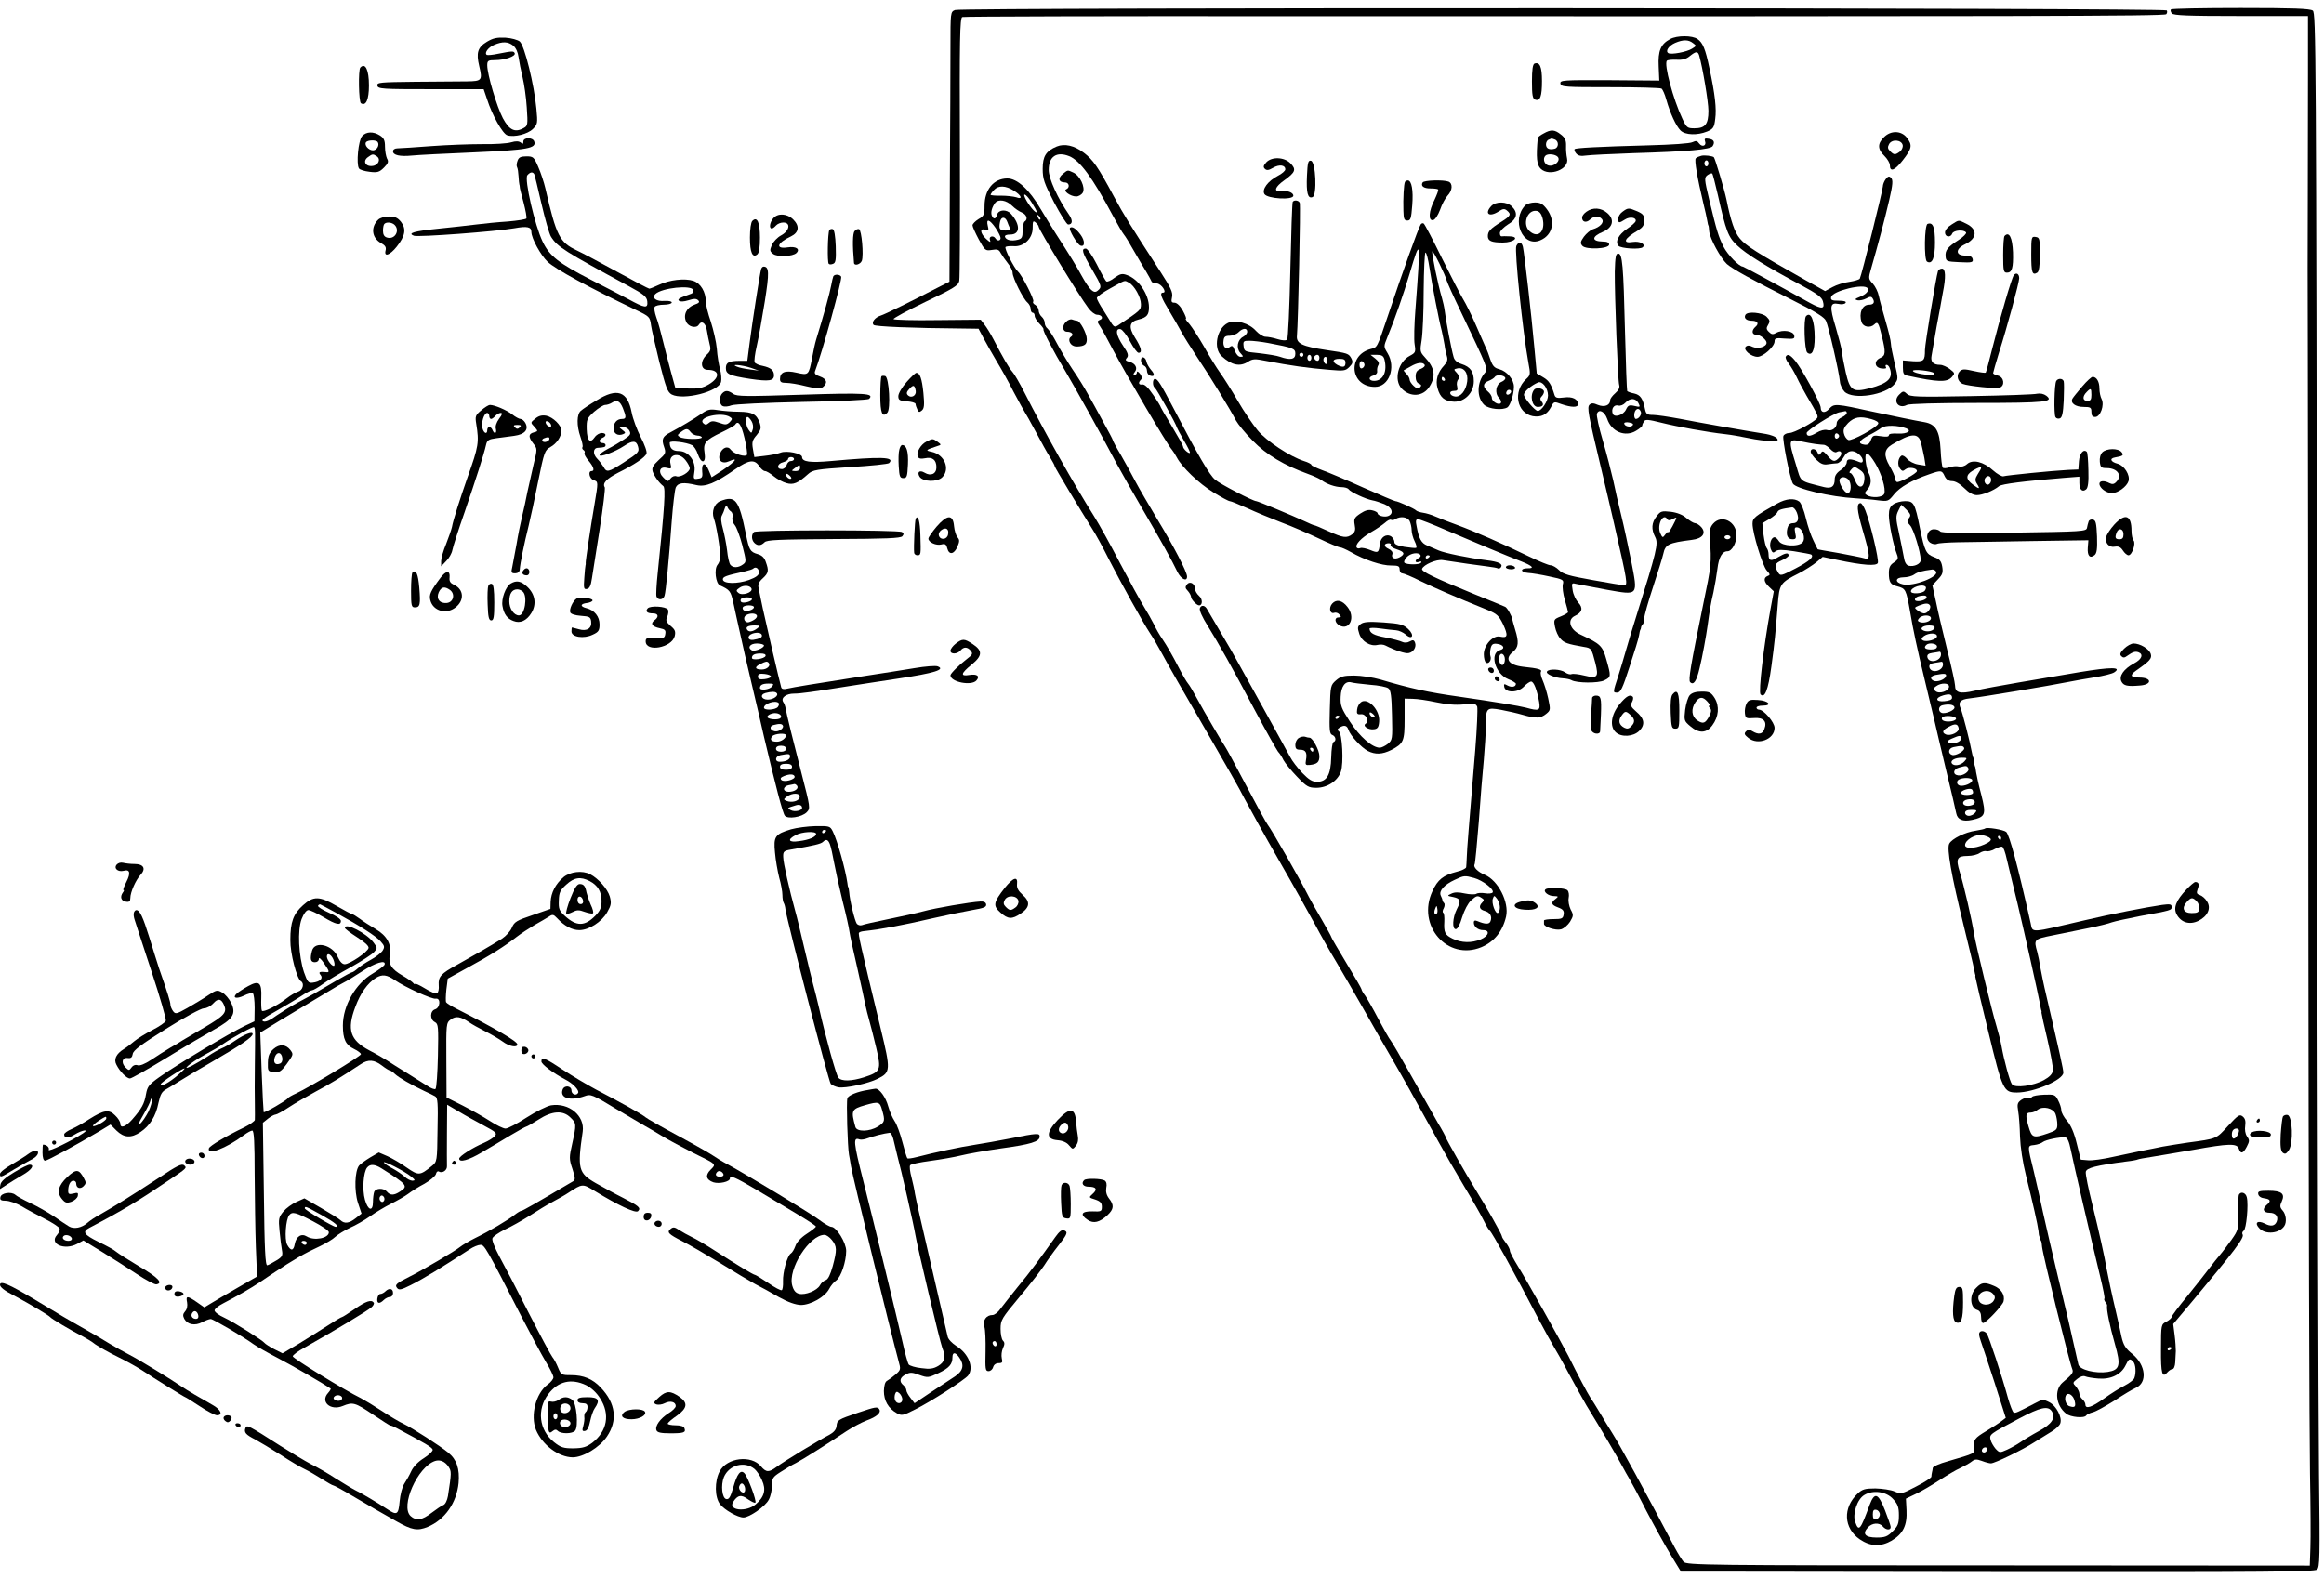 <?xml version="1.0" standalone="no"?>
<!DOCTYPE svg PUBLIC "-//W3C//DTD SVG 20010904//EN"
 "http://www.w3.org/TR/2001/REC-SVG-20010904/DTD/svg10.dtd">
<svg version="1.0" xmlns="http://www.w3.org/2000/svg"
 width="1159pt" height="787pt" viewBox="0 0 1159 787"
 preserveAspectRatio="xMidYMid meet">
<g transform="translate(0,787) scale(0.1,-0.1)"
fill="#000000" stroke="none">
<path d="M4763 7820 c-23 -9 -23 -12 -23 -187 0 -98 -1 -401 -3 -673 l-2 -495
-55 -28 c-139 -72 -267 -135 -287 -141 -29 -9 -49 -34 -36 -47 8 -8 188 -16
450 -18 l73 -1 25 -47 c14 -27 43 -77 64 -113 22 -36 61 -105 86 -155 26 -49
51 -94 55 -100 4 -5 29 -50 56 -100 26 -49 58 -107 71 -127 13 -21 23 -40 23
-44 0 -6 126 -215 185 -309 18 -27 56 -97 85 -155 60 -117 170 -316 206 -370
13 -19 38 -62 56 -95 50 -92 81 -145 236 -413 79 -136 160 -278 179 -317 20
-38 97 -178 173 -310 76 -132 156 -276 180 -320 23 -44 70 -127 105 -185 34
-58 89 -152 121 -209 91 -160 138 -243 158 -276 39 -67 108 -189 230 -411 27
-49 83 -147 126 -219 43 -71 88 -150 100 -175 12 -25 26 -47 30 -50 11 -8 123
-211 240 -435 35 -66 71 -131 80 -145 9 -14 43 -74 75 -135 33 -60 71 -130 86
-155 74 -120 156 -260 177 -300 13 -25 30 -54 37 -66 7 -11 46 -83 85 -160 40
-76 95 -176 123 -222 l50 -82 126 0 c69 0 779 -1 1578 -2 1205 -1 1454 1 1468
12 14 12 15 57 10 479 -3 256 -8 2000 -10 3876 -4 3232 -5 3410 -21 3422 -14
10 -98 13 -359 13 -188 0 -345 -3 -348 -7 -4 -3 -2 -12 4 -20 9 -10 78 -13
345 -13 l334 0 0 -292 c0 -161 -1 -441 -1 -623 -1 -181 -1 -501 0 -710 1 -209
2 -1500 3 -2870 1 -1369 5 -2618 8 -2775 3 -157 4 -324 2 -372 l-3 -88 -1554
1 c-1457 0 -1554 1 -1569 18 -8 9 -28 41 -44 71 -148 281 -273 510 -311 570
-22 36 -53 85 -67 110 -15 25 -34 56 -44 70 -14 22 -59 106 -108 205 -33 65
-216 392 -253 450 -21 34 -39 68 -39 76 0 8 -9 25 -20 39 -11 14 -20 28 -20
33 0 9 -78 147 -131 232 -47 76 -149 255 -149 262 0 2 -17 35 -39 71 -21 37
-80 141 -131 232 -51 91 -98 172 -105 180 -7 8 -34 56 -60 105 -26 50 -56 102
-66 117 -11 14 -19 29 -19 33 0 4 -34 62 -75 130 -41 68 -75 126 -75 129 0 3
-22 43 -48 88 -27 46 -56 97 -64 113 -37 75 -188 339 -206 361 -5 5 -53 93
-107 195 -53 101 -101 189 -105 194 -10 13 -103 171 -143 245 -16 30 -35 62
-42 70 -7 8 -27 42 -44 75 -38 73 -60 111 -86 150 -12 17 -30 48 -40 70 -11
22 -34 62 -51 90 -17 27 -70 124 -118 215 -47 91 -106 197 -130 235 -101 160
-251 427 -346 615 -24 47 -51 94 -61 105 -17 19 -48 72 -96 165 -13 25 -32 56
-43 70 l-19 25 -215 -2 c-118 -2 -217 1 -220 5 -2 4 69 43 159 86 142 68 165
82 169 105 3 14 4 315 3 668 -2 534 0 644 12 648 7 3 732 5 1610 4 3680 -1
4384 0 4394 10 5 5 6 14 3 19 -8 13 -6011 15 -6043 2z"/>
<path d="M2429 7662 c-47 -28 -55 -55 -39 -122 17 -71 13 -75 -61 -76 -35 0
-151 -1 -257 -2 -178 -2 -193 -3 -190 -19 3 -17 24 -18 267 -18 l263 0 17 -50
c25 -79 78 -173 101 -180 35 -11 102 6 128 32 23 23 24 28 17 101 -11 120 -59
314 -83 335 -10 8 -41 17 -71 19 -42 2 -62 -2 -92 -20z m131 -20 c13 -11 23
-33 26 -57 3 -22 12 -67 20 -100 8 -33 18 -101 21 -151 6 -87 5 -92 -16 -103
-43 -24 -71 -10 -103 49 -30 57 -78 218 -78 264 0 23 4 26 39 26 48 0 103 19
98 34 -5 12 -10 12 -82 -2 -27 -6 -53 -8 -57 -6 -14 9 6 37 36 50 42 18 70 17
96 -4z"/>
<path d="M8329 7675 c-47 -25 -61 -59 -57 -137 l3 -70 -248 2 c-234 1 -248 0
-245 -17 3 -17 21 -18 248 -18 135 0 250 -3 256 -7 6 -4 17 -29 24 -55 19 -67
48 -131 71 -154 23 -23 84 -25 133 -5 30 13 35 20 40 63 7 50 -1 123 -29 253
-20 96 -33 127 -59 145 -26 19 -103 19 -137 0z m114 -20 c18 -13 18 -14 -5
-28 -25 -16 -104 -31 -118 -22 -16 10 2 37 34 51 40 17 66 17 89 -1z m31 -62
c17 -59 46 -230 46 -276 0 -67 -16 -87 -70 -87 -35 0 -39 3 -60 48 -46 97 -93
273 -77 289 4 4 26 6 48 5 28 -2 48 3 66 18 31 25 40 25 47 3z"/>
<path d="M7653 7553 c-9 -3 -13 -31 -13 -89 0 -68 3 -86 16 -91 25 -9 34 16
34 93 0 71 -11 96 -37 87z"/>
<path d="M1797 7533 c-11 -11 -8 -171 3 -178 25 -16 40 18 40 89 0 77 -18 115
-43 89z"/>
<path d="M7698 7204 c-16 -8 -28 -18 -29 -22 -9 -99 -5 -135 15 -154 43 -41
144 -2 131 52 -3 14 -6 41 -5 62 1 28 -5 41 -26 57 -31 25 -49 26 -86 5z m56
-30 c21 -8 20 -41 -1 -46 -27 -7 -43 1 -43 22 0 10 6 21 13 23 6 3 13 6 14 6
1 1 8 -2 17 -5z m15 -87 c16 -20 -20 -51 -48 -42 -20 6 -28 34 -14 48 11 12
50 8 62 -6z"/>
<path d="M1806 7191 c-19 -21 -30 -138 -16 -161 4 -7 28 -14 53 -17 39 -5 49
-2 72 21 21 21 24 30 15 45 -5 11 -10 37 -10 59 0 31 -5 43 -25 56 -33 21 -68
20 -89 -3z m78 -30 c10 -16 -5 -41 -24 -41 -21 0 -44 25 -35 40 8 12 52 13 59
1z m-6 -70 c23 -14 10 -46 -21 -49 -35 -4 -49 25 -22 44 22 16 25 17 43 5z"/>
<path d="M9395 7185 c-32 -31 -32 -60 3 -93 15 -15 27 -36 27 -46 0 -36 24
-27 64 24 46 59 50 76 20 114 -28 35 -80 36 -114 1z m94 -39 c2 -11 -5 -26
-15 -33 -23 -17 -29 -16 -48 3 -12 12 -13 20 -5 35 14 26 62 22 68 -5z"/>
<path d="M2610 7164 c0 -13 -3 -14 -13 -5 -10 7 -24 8 -48 1 -19 -6 -83 -10
-144 -9 -60 0 -175 -4 -255 -10 -80 -6 -155 -11 -167 -11 -14 0 -23 -6 -23
-15 0 -19 34 -27 95 -21 28 3 167 10 310 16 268 12 312 20 299 55 -8 21 -54
20 -54 -1z"/>
<path d="M8503 7166 c9 -23 -14 -32 -29 -12 -10 14 -16 15 -33 7 -12 -7 -105
-13 -218 -16 -258 -7 -364 -13 -370 -19 -3 -3 0 -13 7 -21 10 -12 24 -15 49
-11 20 3 126 8 236 12 274 8 385 18 396 35 13 20 6 34 -21 37 -17 3 -21 0 -17
-12z"/>
<path d="M5270 7139 c-53 -22 -70 -48 -70 -111 0 -51 7 -71 57 -168 32 -60 63
-110 70 -110 22 0 24 20 5 48 -57 82 -102 181 -102 224 0 67 39 94 102 69 53
-21 116 -106 218 -297 23 -43 48 -86 55 -94 7 -8 29 -44 49 -80 21 -36 48 -83
62 -105 13 -22 25 -44 27 -49 1 -5 13 -9 26 -10 23 -1 53 -46 31 -46 -18 0
-10 -23 33 -94 23 -39 51 -87 61 -106 10 -19 44 -73 75 -120 62 -92 168 -265
195 -318 10 -18 47 -64 84 -101 67 -69 157 -123 277 -166 28 -10 57 -24 65
-30 26 -20 70 -35 100 -35 16 0 32 -5 36 -11 8 -13 85 -49 118 -55 13 -2 40
-11 60 -19 40 -17 49 -49 17 -60 -20 -6 -51 3 -51 15 0 4 -12 11 -26 14 -19 5
-36 0 -60 -16 -30 -20 -33 -27 -28 -56 5 -25 2 -36 -12 -47 -28 -21 -46 -18
-119 15 -36 17 -68 30 -72 30 -3 0 -24 9 -47 20 -54 25 -233 100 -241 100 -16
0 -180 85 -205 107 -28 23 -84 119 -208 357 -63 121 -79 146 -92 146 -13 0
-13 -37 -1 -44 9 -6 108 -184 110 -198 1 -4 17 -34 35 -65 19 -32 33 -60 30
-62 -5 -6 -34 20 -34 31 0 6 -25 50 -55 100 -30 49 -55 93 -56 96 0 4 -17 32
-38 62 -24 36 -43 54 -54 52 -19 -3 -22 9 -7 24 7 7 5 17 -5 30 -8 10 -15 14
-15 7 0 -7 -5 -13 -11 -13 -8 0 -8 4 0 14 16 19 4 43 -26 51 -20 5 -23 9 -13
20 9 11 6 24 -19 60 -35 52 -41 88 -13 83 9 -2 31 -29 47 -60 17 -32 36 -58
43 -58 20 0 14 26 -18 76 -33 53 -28 79 18 90 41 10 52 23 52 61 0 65 -52 141
-110 161 -24 9 -34 6 -61 -13 -17 -14 -36 -22 -41 -19 -5 3 -26 41 -48 85 -23
45 -47 79 -55 79 -24 0 -18 -20 30 -102 50 -86 51 -90 29 -108 -19 -17 -40 3
-80 75 -26 48 -58 100 -129 210 -18 28 -51 82 -75 122 -57 98 -117 153 -167
153 -68 -1 -113 -56 -113 -137 0 -43 -3 -51 -30 -66 -16 -10 -30 -24 -30 -31
0 -7 14 -38 31 -70 31 -56 33 -58 65 -53 28 5 36 2 45 -16 7 -12 23 -35 35
-50 13 -16 24 -37 24 -48 0 -25 53 -131 74 -148 9 -8 16 -22 16 -32 0 -11 5
-19 10 -19 6 0 10 -7 10 -15 0 -9 11 -27 24 -40 13 -13 22 -26 20 -28 -5 -5
49 -109 110 -210 44 -74 181 -320 256 -462 24 -44 80 -143 125 -220 93 -159
151 -263 177 -318 18 -36 48 -51 48 -23 0 23 -67 152 -148 285 -41 69 -91 154
-110 190 -19 37 -52 96 -73 133 -22 36 -39 69 -39 72 0 3 -22 45 -49 93 -26
49 -61 111 -76 138 -15 28 -49 83 -76 122 -27 40 -62 100 -79 132 -17 33 -38
65 -46 72 -8 6 -14 19 -14 29 0 10 -7 23 -15 30 -8 7 -15 21 -15 31 0 10 -8
22 -17 28 -10 5 -14 13 -10 17 7 8 -56 131 -76 149 -19 17 -70 116 -62 123 3
3 21 5 39 4 51 -5 96 38 96 90 0 35 2 39 15 28 8 -7 15 -16 15 -21 0 -14 203
-347 248 -406 13 -18 33 -33 43 -33 24 0 34 -19 14 -26 -14 -6 -14 -9 1 -32 9
-13 38 -66 64 -116 66 -125 272 -476 295 -500 5 -6 16 -23 24 -38 25 -48 110
-130 182 -174 39 -24 76 -44 82 -44 6 0 45 -16 87 -35 41 -19 118 -51 170 -71
52 -19 136 -56 187 -80 50 -24 98 -44 105 -44 7 0 32 -11 55 -24 67 -39 155
-68 201 -67 35 0 42 -3 42 -19 0 -11 6 -20 13 -20 7 0 49 -17 92 -39 72 -35
171 -78 334 -144 46 -19 56 -28 77 -71 26 -56 23 -70 -13 -62 -36 10 -83 -41
-83 -88 0 -19 5 -38 11 -42 14 -8 29 14 22 33 -3 7 -2 25 1 39 5 20 12 25 33
22 32 -4 41 -24 14 -31 -54 -14 -25 -119 41 -145 21 -8 38 -19 38 -23 0 -15
-20 -20 -41 -9 -18 10 -20 9 -17 -7 6 -30 68 -30 98 2 13 14 29 25 36 25 13 0
29 -40 40 -102 7 -43 -1 -46 -66 -28 -35 9 -148 28 -335 55 -150 21 -242 41
-390 85 -38 11 -98 20 -132 20 -51 0 -67 -4 -90 -24 -27 -24 -28 -27 -31 -145
-3 -103 -1 -122 12 -127 18 -7 22 -30 6 -36 -5 -1 -10 -36 -11 -76 -2 -88 -22
-122 -71 -122 -24 0 -41 11 -73 44 -23 24 -51 60 -61 80 -10 20 -66 120 -123
224 -57 103 -117 212 -134 242 -16 30 -56 100 -89 155 -32 55 -62 106 -67 114
-11 22 -30 25 -37 7 -4 -10 12 -45 39 -88 57 -92 115 -195 239 -428 54 -101
105 -191 112 -200 8 -8 20 -27 27 -42 8 -15 39 -53 68 -83 48 -50 58 -55 96
-55 54 0 106 34 122 80 15 42 7 191 -10 202 -9 6 -8 11 3 18 23 15 38 12 45
-11 10 -29 63 -87 96 -105 38 -19 72 -18 118 5 61 32 66 43 66 155 l0 101 40
-1 c22 0 75 -8 117 -17 52 -11 96 -15 137 -11 53 6 61 4 68 -11 3 -11 -1 -109
-10 -219 -32 -386 -41 -491 -42 -531 -1 -22 -2 -45 -3 -51 -1 -7 -23 -17 -48
-23 -66 -17 -94 -39 -120 -96 -81 -172 75 -350 244 -280 64 27 106 79 123 153
16 72 -40 180 -106 208 -36 15 -59 39 -51 52 3 5 12 101 21 213 8 112 19 251
25 309 5 58 10 134 10 170 0 89 3 92 76 79 32 -6 81 -17 108 -25 66 -19 89
-18 117 5 22 18 22 20 10 77 -7 33 -20 73 -28 91 -8 18 -12 37 -8 42 6 11 -12
17 -90 25 -73 9 -93 40 -49 75 27 22 30 47 10 111 -7 25 -14 47 -14 50 -1 15
-26 60 -36 63 -6 3 -74 31 -151 62 -203 83 -267 114 -263 127 7 21 72 49 103
44 70 -11 183 -27 224 -32 25 -3 48 -7 52 -10 4 -2 11 1 15 7 10 16 -12 27
-71 34 -94 12 -210 36 -240 49 -16 7 -42 18 -58 25 -28 11 -41 34 -52 95 -6
27 -4 36 7 36 7 0 72 -25 143 -56 155 -66 300 -127 373 -155 55 -22 67 -35 30
-34 -38 0 -36 -20 2 -23 19 -1 68 -9 108 -18 68 -14 72 -17 66 -39 -3 -13 1
-48 10 -78 9 -30 16 -58 16 -61 0 -3 -16 -13 -36 -21 -35 -14 -36 -16 -29 -52
4 -21 16 -48 27 -59 18 -21 36 -27 116 -41 38 -6 39 -7 58 -80 18 -71 11 -79
-55 -63 -28 7 -57 10 -64 7 -7 -3 -21 1 -32 9 -22 16 -81 19 -90 4 -8 -12 39
-32 80 -34 17 -1 35 -5 42 -9 25 -15 135 -16 164 -1 34 17 34 19 10 104 -19
68 -29 78 -128 124 -55 25 -69 75 -28 94 36 17 41 39 16 66 -12 13 -25 40 -28
61 -6 38 -6 38 23 31 16 -3 82 -16 147 -28 160 -28 156 -33 122 143 -15 74
-37 177 -50 229 -13 52 -31 131 -40 175 -10 44 -33 133 -52 198 -19 64 -32
124 -29 133 10 26 38 11 51 -25 21 -65 90 -93 144 -60 17 10 31 22 31 26 0 5
4 14 9 21 6 11 23 9 87 -7 80 -20 228 -47 319 -57 28 -3 80 -12 117 -20 37 -8
86 -14 109 -14 35 0 40 2 30 14 -7 8 -31 17 -54 21 -102 16 -340 58 -431 76
-54 10 -114 19 -132 19 -29 0 -35 4 -40 28 -11 55 -24 72 -54 79 -17 3 -32 9
-35 12 -2 4 -7 137 -11 296 -8 334 -13 390 -34 390 -12 0 -15 -17 -17 -90 -1
-117 15 -543 22 -566 4 -12 -3 -26 -19 -40 -15 -13 -26 -28 -26 -35 0 -26 -28
-37 -61 -24 -22 10 -33 10 -42 1 -13 -13 -7 -46 54 -301 22 -91 52 -221 68
-290 68 -297 70 -310 50 -310 -6 0 -76 12 -155 26 -119 21 -150 30 -169 50
-13 13 -32 24 -42 24 -10 0 -58 20 -108 44 -134 65 -271 125 -355 156 -41 15
-91 34 -111 43 -20 9 -47 17 -62 19 -14 2 -30 7 -34 11 -9 10 -92 47 -104 47
-5 0 -77 31 -161 68 -84 38 -177 77 -205 87 -29 11 -53 22 -53 26 0 4 -17 13
-37 19 -71 23 -187 100 -231 153 -24 29 -69 95 -99 147 -30 52 -70 115 -88
140 -18 25 -54 83 -80 130 -27 47 -60 97 -73 113 -14 15 -22 27 -18 27 4 0 -3
18 -15 40 -14 25 -30 40 -42 40 -15 0 -17 5 -12 28 5 23 -6 46 -57 125 -155
239 -183 284 -232 375 -81 151 -105 185 -151 220 -47 36 -96 47 -135 31z
m-214 -220 c39 -24 46 -46 12 -33 -13 4 -47 8 -75 8 -29 -1 -53 2 -53 4 0 3 7
14 17 24 21 24 58 23 99 -3z m89 -59 c14 -22 25 -42 25 -46 0 -13 -29 18 -49
52 -28 48 -7 43 24 -6z m-98 -16 c14 -14 36 -29 49 -34 24 -10 32 -34 14 -45
-5 -3 -10 -24 -10 -45 0 -34 -4 -41 -24 -46 -32 -8 -58 -2 -64 14 -2 8 7 12
26 12 50 0 52 48 4 103 -21 24 -62 22 -69 -3 -6 -24 -19 -26 -27 -5 -6 16 1
42 17 63 16 20 56 14 84 -14z m141 -69 c-3 -3 -9 2 -12 12 -6 14 -5 15 5 6 7
-7 10 -15 7 -18z m-164 -13 c3 -9 9 -23 12 -29 4 -9 -3 -13 -20 -13 -30 0 -36
7 -29 42 5 29 27 29 37 0z m-59 -29 c14 -21 25 -43 25 -50 0 -15 -16 -17 -25
-3 -11 18 -35 11 -28 -7 5 -14 1 -13 -19 5 -30 28 -33 55 -5 46 17 -5 19 -3
13 20 -9 38 9 32 39 -11z m665 -273 c27 -14 60 -73 60 -107 0 -30 0 -30 -117
-108 -11 -7 -18 -5 -27 8 -6 10 -26 41 -43 69 -18 27 -33 55 -33 61 0 7 31 29
68 49 78 43 68 41 92 28z m2541 -601 c10 -20 9 -21 -20 -14 -26 6 -32 3 -42
-18 -13 -28 -58 -42 -66 -21 -9 24 6 47 27 41 11 -3 26 3 36 14 23 25 51 24
65 -2z m12 -43 c5 -14 -10 -36 -25 -36 -4 0 -8 8 -8 18 0 31 23 44 33 18z
m-42 -69 c-11 -11 -41 -3 -41 11 0 5 12 7 26 4 17 -3 22 -8 15 -15z m-1111
-476 c5 -11 10 -31 10 -46 0 -14 7 -39 15 -55 8 -16 12 -31 7 -33 -4 -2 -30 1
-58 5 -37 7 -51 13 -50 25 0 8 -7 20 -16 27 -24 15 -52 -3 -56 -35 -6 -48 -9
-49 -48 -33 -20 8 -42 13 -50 10 -7 -3 -16 -2 -18 3 -9 14 23 48 71 76 27 15
58 37 70 47 12 11 25 18 30 15 5 -3 15 -2 23 4 25 15 59 10 70 -10z m-95 -120
c-3 -5 11 -15 30 -21 40 -13 44 -24 15 -40 -24 -13 -44 -4 -36 16 3 9 -4 19
-19 26 -25 11 -25 28 1 28 8 0 13 -4 9 -9z m149 -50 c3 -5 -1 -11 -9 -15 -8
-3 -15 -10 -15 -15 0 -6 7 -7 17 -4 10 4 14 2 10 -4 -7 -11 -72 -11 -83 0 -4
4 1 16 11 27 19 21 59 27 69 11z m46 -5 c0 -3 -4 -8 -10 -11 -5 -3 -10 -1 -10
4 0 6 5 11 10 11 6 0 10 -2 10 -4z m375 -516 c0 -13 -5 -25 -11 -27 -13 -4
-23 25 -16 45 7 21 27 8 27 -18z m-673 -126 c43 -3 84 -11 92 -18 12 -8 16
-39 18 -134 3 -120 2 -124 -21 -143 -13 -10 -31 -19 -40 -19 -37 0 -100 55
-148 129 -44 68 -49 81 -47 125 2 52 23 80 53 72 9 -3 51 -8 93 -12z m-152
-158 c0 -3 -4 -8 -10 -11 -5 -3 -10 -1 -10 4 0 6 5 11 10 11 6 0 10 -2 10 -4z
m672 -806 c43 -12 101 -57 92 -72 -4 -5 -20 -7 -38 -4 -17 3 -37 2 -44 -3 -7
-4 -33 -3 -57 2 -31 7 -51 7 -67 -1 -22 -10 -22 -11 10 -17 36 -8 39 -18 17
-61 -21 -42 -24 -99 -5 -99 9 0 21 22 32 60 11 35 29 69 44 83 28 25 33 26 54
12 12 -7 12 -12 2 -22 -19 -19 -14 -35 12 -42 27 -7 39 -28 29 -52 -6 -16 -27
-15 -65 1 -12 5 -18 3 -18 -7 0 -21 21 -38 47 -38 35 0 28 -29 -12 -46 -46
-19 -96 -18 -140 3 -39 19 -45 31 -42 86 1 21 -1 41 -5 43 -5 3 -4 13 2 23 5
10 6 22 2 26 -4 3 -7 10 -8 13 0 4 -4 15 -9 25 -10 23 18 54 70 78 47 22 49
22 97 9z m128 -146 c0 -13 -4 -25 -9 -28 -13 -8 -34 50 -26 71 6 17 7 17 21
-1 8 -11 14 -30 14 -42z m-314 -31 c-11 -11 -17 4 -9 23 7 18 8 18 11 1 2 -10
1 -21 -2 -24z"/>
<path d="M6787 4367 c-9 -7 -18 -23 -19 -37 -3 -20 1 -25 19 -23 25 3 43 -34
24 -47 -18 -11 13 -32 41 -28 18 2 24 10 26 39 5 57 -57 122 -91 96z m69 -74
c-7 -7 -26 7 -26 19 0 6 6 6 15 -2 9 -7 13 -15 11 -17z"/>
<path d="M8485 7093 c-11 -3 -24 -8 -28 -13 -8 -7 8 -100 38 -225 8 -33 17
-71 19 -85 2 -14 5 -25 6 -25 1 0 3 -14 4 -30 4 -36 57 -133 88 -162 30 -26
126 -79 323 -178 116 -58 163 -87 171 -105 13 -27 66 -257 70 -304 1 -16 12
-38 23 -50 43 -42 205 -17 250 39 18 24 18 26 0 102 -10 43 -19 88 -19 100 0
13 -12 62 -26 110 -14 49 -30 105 -34 126 -4 21 -18 49 -30 62 -22 24 -23 26
-8 77 31 107 68 245 90 341 18 78 19 99 9 110 -10 10 -15 8 -27 -7 -8 -11 -14
-27 -14 -36 0 -19 -107 -447 -115 -460 -3 -5 -27 -12 -53 -16 -26 -3 -63 -15
-83 -26 l-37 -20 -95 53 c-247 139 -300 173 -330 209 -26 30 -46 89 -67 195
-10 48 -57 206 -63 211 -8 6 -46 11 -62 7z m35 -38 c0 -8 -4 -15 -10 -15 -5 0
-10 7 -10 15 0 8 5 15 10 15 6 0 10 -7 10 -15z m47 -157 c41 -182 51 -210 97
-253 44 -42 142 -103 316 -196 82 -44 106 -62 111 -82 11 -39 -4 -41 -63 -9
-158 88 -332 182 -336 182 -19 0 -76 59 -96 98 -26 52 -34 78 -72 236 -25 105
-25 110 -8 123 10 7 20 10 23 7 3 -2 15 -51 28 -106z m747 -466 c8 -13 -7 -30
-39 -43 -25 -10 -27 -13 -11 -17 10 -2 30 2 43 9 20 11 26 11 33 -1 11 -18 4
-30 -19 -30 -34 0 -52 -43 -37 -87 8 -25 44 -31 64 -11 16 16 21 8 37 -59 20
-81 19 -97 -7 -108 -34 -15 -30 -49 6 -53 18 -2 26 0 21 7 -3 6 -2 11 3 11 6
0 13 -7 16 -16 19 -50 -6 -76 -100 -101 -84 -21 -98 -12 -119 79 -9 40 -18 87
-19 103 -2 17 -16 71 -31 122 -32 105 -29 125 13 117 17 -4 32 -1 36 5 5 7 -7
11 -34 11 -34 0 -41 3 -38 18 6 31 166 70 182 44z"/>
<path d="M2581 7068 c-5 -13 -6 -27 -2 -33 3 -5 6 -26 7 -45 1 -19 3 -37 4
-40 1 -3 2 -8 2 -11 -1 -4 8 -39 19 -79 10 -39 17 -75 14 -80 -3 -4 -44 -11
-93 -15 -48 -3 -118 -10 -157 -15 -38 -5 -124 -14 -190 -21 -119 -12 -155 -22
-121 -35 20 -8 410 21 500 37 66 12 86 7 86 -18 0 -32 47 -117 81 -149 39 -37
210 -130 438 -239 71 -34 72 -35 78 -79 2 -17 21 -98 41 -181 33 -130 41 -151
62 -163 58 -30 234 14 246 63 3 12 1 41 -5 63 -6 22 -14 68 -16 102 -3 34 -17
94 -30 135 -14 40 -25 85 -25 100 0 49 -26 92 -62 104 -43 14 -120 5 -172 -20
-22 -10 -43 -19 -48 -19 -4 0 -76 38 -160 84 -84 46 -174 94 -200 106 -87 41
-103 71 -158 310 -7 30 -23 79 -36 108 -21 49 -25 52 -59 52 -28 0 -38 -5 -44
-22z m83 -66 c2 -4 19 -71 36 -147 18 -77 39 -152 48 -166 32 -51 68 -73 387
-246 76 -41 90 -53 93 -76 4 -37 -11 -35 -95 11 -38 20 -122 64 -187 97 -161
83 -205 117 -240 190 -39 81 -92 311 -76 331 14 16 26 18 34 6z m794 -579 c2
-7 -2 -15 -10 -18 -62 -22 -70 -27 -62 -35 6 -6 24 -5 47 2 28 9 40 9 49 0 9
-9 4 -14 -19 -22 -39 -14 -57 -51 -41 -85 11 -26 51 -35 63 -15 14 23 34 9 40
-27 3 -21 10 -52 14 -70 7 -27 5 -35 -16 -54 -32 -31 -29 -74 7 -74 60 0 62
-39 4 -73 -31 -18 -52 -22 -103 -20 l-63 3 -22 80 c-12 44 -30 114 -40 155
-10 41 -24 94 -33 117 -8 23 -12 46 -8 52 3 6 24 11 46 11 21 0 39 5 39 11 0
6 -15 9 -35 8 -41 -4 -66 14 -47 34 32 31 181 47 190 20z"/>
<path d="M6315 7060 c-14 -16 -16 -23 -7 -32 9 -9 19 -8 41 5 31 18 61 14 61
-8 0 -7 -17 -22 -37 -32 -50 -26 -81 -68 -67 -91 15 -24 144 -31 144 -8 0 16
-31 27 -64 23 -36 -4 -27 21 18 53 57 41 62 55 31 86 -31 31 -93 33 -120 4z"/>
<path d="M6518 6993 c-4 -85 4 -116 28 -106 23 9 16 176 -8 181 -14 3 -17 -9
-20 -75z"/>
<path d="M5300 7002 c-26 -21 -20 -42 11 -42 21 0 26 -25 7 -34 -19 -7 20 -36
49 -36 12 0 27 9 33 19 14 26 -14 85 -47 100 -30 14 -27 14 -53 -7z"/>
<path d="M7007 6963 c-6 -10 -10 -83 -8 -145 1 -40 4 -48 20 -48 16 0 19 11
24 76 6 75 -3 124 -22 124 -5 0 -12 -3 -14 -7z"/>
<path d="M7095 6960 c-11 -18 5 -30 39 -30 18 0 35 -2 38 -5 3 -3 -6 -26 -18
-52 -29 -56 -32 -106 -7 -101 10 2 24 23 35 52 9 27 26 58 37 70 25 26 27 61
5 70 -26 10 -122 7 -129 -4z"/>
<path d="M6447 6863 c-3 -5 -8 -159 -12 -343 -4 -184 -11 -339 -16 -344 -5 -6
-24 -5 -47 2 -22 7 -49 12 -61 12 -11 0 -32 13 -47 29 -34 39 -102 58 -140 40
-56 -27 -75 -127 -31 -166 49 -45 91 -54 132 -27 22 14 33 15 87 4 124 -24
210 -36 320 -45 69 -6 78 -5 97 14 17 17 19 25 11 42 -14 26 -17 27 -126 43
-120 18 -150 32 -146 71 6 65 19 651 14 663 -5 13 -28 16 -35 5z m-227 -648
c0 -8 -9 -19 -20 -25 -29 -15 -36 -56 -15 -80 17 -19 17 -20 1 -20 -10 0 -21
13 -28 30 -8 25 -13 28 -25 19 -19 -16 -36 1 -31 32 2 19 9 24 30 24 15 0 35
8 45 18 21 21 43 22 43 2z m104 -56 c127 -24 136 -28 136 -54 0 -28 -25 -33
-76 -15 -16 6 -63 13 -104 18 -72 7 -75 8 -78 35 -3 25 0 27 29 27 18 0 60 -5
93 -11z m176 -59 c0 -5 -4 -10 -10 -10 -5 0 -10 5 -10 10 0 6 5 10 10 10 6 0
10 -4 10 -10z m40 -15 c0 -8 -4 -15 -10 -15 -5 0 -10 7 -10 15 0 8 5 15 10 15
6 0 10 -7 10 -15z m40 0 c0 -8 -4 -15 -9 -15 -13 0 -22 16 -14 24 11 11 23 6
23 -9z m40 -16 c0 -11 -4 -17 -10 -14 -5 3 -10 13 -10 21 0 8 5 14 10 14 6 0
10 -9 10 -21z m90 -9 c0 -22 -12 -25 -41 -10 -28 16 -23 30 11 30 23 0 30 -4
30 -20z"/>
<path d="M7437 6842 c-36 -39 -9 -57 38 -26 20 13 28 14 40 4 23 -19 19 -27
-27 -56 -56 -35 -68 -48 -68 -72 0 -24 18 -32 75 -32 55 0 87 29 34 31 -19 1
-37 1 -41 0 -5 0 -8 7 -8 17 0 9 18 28 40 42 46 27 52 58 20 90 -26 26 -81 26
-103 2z"/>
<path d="M7607 6846 c-72 -73 -14 -212 74 -175 63 26 78 97 33 156 -20 26 -32
33 -59 33 -18 0 -40 -6 -48 -14z m86 -65 c16 -65 -22 -103 -65 -64 -37 33 -12
108 35 101 14 -2 24 -14 30 -37z"/>
<path d="M7912 6814 c-12 -8 -22 -21 -22 -29 0 -23 20 -28 39 -11 21 20 45 21
60 3 13 -16 -9 -40 -46 -51 -12 -4 -32 -21 -44 -37 -17 -24 -19 -32 -8 -45 17
-21 134 -16 134 6 0 10 -10 15 -32 15 -57 1 -56 25 2 49 49 21 58 61 21 93
-31 27 -72 30 -104 7z"/>
<path d="M8092 6814 c-12 -8 -22 -24 -22 -35 0 -23 4 -23 34 -4 24 16 59 10
53 -9 -2 -6 -21 -23 -42 -37 -44 -30 -61 -64 -44 -85 12 -14 110 -20 122 -7
15 15 -15 31 -49 26 -55 -9 -45 17 24 57 25 16 32 26 32 50 0 26 -6 33 -35 46
-43 18 -46 18 -73 -2z"/>
<path d="M3857 6782 c-18 -20 -23 -52 -8 -52 5 0 14 7 21 15 7 8 23 15 36 15
39 0 32 -41 -10 -64 -19 -10 -40 -32 -47 -49 -11 -26 -10 -31 7 -44 21 -16 98
-13 116 5 20 20 -3 34 -43 28 -64 -10 -55 22 16 55 39 19 44 51 11 84 -30 30
-76 33 -99 7z"/>
<path d="M1886 6774 c-38 -37 -32 -90 13 -116 22 -12 28 -21 24 -37 -9 -35 21
-25 56 19 42 53 48 88 21 123 -17 21 -30 27 -60 27 -22 0 -45 -7 -54 -16z m82
-26 c28 -28 1 -75 -38 -63 -14 4 -20 15 -20 34 0 15 3 31 7 34 10 11 38 8 51
-5z"/>
<path d="M3752 6768 c-7 -7 -12 -42 -12 -83 0 -75 13 -104 37 -84 9 8 13 36
13 84 0 76 -14 107 -38 83z"/>
<path d="M9733 6750 c-20 -12 -33 -28 -33 -40 0 -23 28 -27 36 -5 7 17 59 21
69 5 3 -5 -14 -22 -37 -37 -56 -36 -68 -52 -65 -83 2 -24 6 -25 70 -28 62 -3
68 -1 65 15 -3 13 -13 18 -38 18 -48 0 -49 33 -1 56 62 29 65 75 7 103 -41 20
-35 20 -73 -4z"/>
<path d="M7085 6750 c-12 -19 -91 -239 -165 -460 -53 -157 -51 -153 -84 -161
-119 -32 -102 -189 21 -189 70 0 106 97 63 168 -20 33 -20 33 -1 80 39 95 79
210 111 317 55 185 56 178 29 -177 -6 -75 -8 -155 -4 -177 6 -37 4 -41 -24
-56 -58 -30 -81 -120 -41 -163 43 -46 109 -41 140 11 32 52 25 93 -26 147 -22
24 -23 30 -14 84 5 32 10 143 10 247 1 104 5 189 9 189 5 0 14 -35 20 -77 14
-89 47 -261 61 -313 4 -19 11 -51 14 -70 2 -19 8 -45 12 -58 5 -16 1 -29 -14
-45 -32 -34 -44 -74 -33 -113 13 -48 36 -66 83 -68 53 -1 98 45 98 102 0 48
-17 72 -61 86 -22 7 -36 19 -40 36 -11 37 -40 190 -44 229 -2 18 -9 47 -14 65
-18 58 -53 227 -48 232 5 5 66 -120 72 -146 2 -8 32 -76 68 -150 137 -287 139
-291 123 -309 -41 -46 -43 -124 -4 -161 23 -21 91 -28 116 -12 14 10 32 65 32
103 0 36 -35 77 -72 87 -25 6 -34 16 -45 47 -7 22 -17 49 -23 60 -5 11 -27 61
-49 112 -22 51 -51 109 -64 130 -13 21 -60 113 -106 205 -45 92 -86 170 -91
173 -5 3 -11 1 -15 -5z m-181 -672 c16 -61 -6 -108 -51 -108 -28 0 -31 20 -3
27 12 3 20 12 18 22 -1 9 1 22 6 30 6 9 1 19 -15 32 l-24 19 31 0 c24 0 33 -5
38 -22z m-99 -28 c0 -7 -6 -15 -12 -17 -8 -3 -13 4 -13 17 0 13 5 20 13 18 6
-3 12 -11 12 -18z m300 0 c3 -6 -5 -14 -19 -20 -20 -7 -26 -17 -26 -39 0 -18
6 -31 17 -35 12 -5 13 -10 5 -18 -9 -9 -17 -7 -32 7 -11 10 -20 24 -20 31 0 7
-7 20 -16 29 -9 9 -15 17 -13 18 2 1 18 10 34 19 34 20 61 23 70 8z m212 -83
c-6 -46 -33 -79 -61 -75 -28 4 -33 28 -6 28 18 0 21 4 17 22 -4 12 -1 28 5 35
8 10 6 18 -6 32 -17 18 -17 19 1 23 33 8 56 -22 50 -65z m190 18 c2 -6 -7 -15
-19 -20 -28 -12 -35 -56 -13 -79 9 -9 13 -20 10 -26 -9 -14 -45 6 -45 25 0 9
-9 23 -20 32 -27 23 -25 42 4 53 13 5 27 14 31 20 8 13 47 9 52 -5z m-302 -5
c3 -5 1 -10 -4 -10 -6 0 -11 5 -11 10 0 6 2 10 4 10 3 0 8 -4 11 -10z m326
-73 c-13 -13 -26 -3 -16 12 3 6 11 8 17 5 6 -4 6 -10 -1 -17z"/>
<path d="M9613 6753 c-16 -6 -18 -179 -3 -188 26 -16 40 18 40 95 0 77 -10
103 -37 93z"/>
<path d="M5336 6733 c-7 -8 36 -82 52 -88 23 -9 24 23 1 54 -23 31 -43 44 -53
34z"/>
<path d="M4136 6722 c-8 -13 -11 -161 -3 -168 3 -4 13 -4 22 0 13 5 15 20 13
88 -2 50 -7 83 -15 85 -6 2 -14 0 -17 -5z"/>
<path d="M4262 6717 c-10 -11 -11 -70 -3 -159 2 -16 32 -7 39 11 10 28 -1 154
-14 158 -6 2 -16 -2 -22 -10z"/>
<path d="M9997 6693 c-4 -3 -7 -46 -7 -95 0 -80 2 -88 19 -88 25 0 32 23 30
101 -3 74 -19 106 -42 82z"/>
<path d="M10130 6601 c0 -91 5 -106 30 -91 9 6 13 32 13 92 0 77 -1 83 -21 86
-21 3 -22 0 -22 -87z"/>
<path d="M7562 6643 c-10 -21 32 -428 60 -581 11 -59 11 -63 -11 -83 -67 -62
-47 -169 33 -185 41 -7 71 7 91 45 14 28 15 29 52 15 50 -17 83 -18 83 0 0 25
-29 39 -71 33 -32 -4 -41 -2 -46 11 -17 56 -28 73 -57 90 l-32 19 -12 129
c-15 167 -50 473 -57 502 -6 26 -21 29 -33 5z m158 -746 c0 -28 -32 -77 -51
-77 -14 0 -69 65 -69 81 0 15 34 45 70 61 21 9 50 -28 50 -65z"/>
<path d="M7651 5926 c-23 -28 -11 -86 18 -86 25 0 33 11 19 27 -8 10 -8 17 0
25 7 7 12 17 12 24 0 16 -37 24 -49 10z"/>
<path d="M3796 6528 c-7 -23 -45 -272 -57 -365 l-12 -93 -37 0 c-54 0 -70 -8
-70 -36 0 -30 17 -38 121 -54 95 -14 119 -10 119 18 0 25 -16 38 -57 47 -18 3
-36 11 -39 17 -4 6 1 43 10 82 9 39 27 139 40 221 23 145 22 175 -6 175 -5 0
-10 -6 -12 -12z m-51 -493 l40 -14 -45 6 c-25 3 -54 9 -65 14 -36 14 25 9 70
-6z"/>
<path d="M9665 6518 c-9 -27 -65 -364 -65 -394 0 -54 -5 -59 -60 -56 l-50 4 0
-36 c0 -29 4 -37 23 -40 153 -33 197 -34 221 -7 16 18 16 20 -10 40 -15 11
-36 21 -48 21 -35 0 -49 15 -43 46 3 16 14 81 25 144 12 63 26 139 31 169 16
79 14 121 -4 121 -9 0 -18 -6 -20 -12z m-20 -509 c5 -5 -1 -9 -17 -9 -37 0
-88 11 -88 20 0 10 93 0 105 -11z"/>
<path d="M10043 6497 c-11 -14 -67 -207 -109 -372 -15 -60 -29 -112 -31 -114
-1 -2 -28 1 -59 8 -48 11 -58 11 -71 -2 -18 -18 -10 -52 15 -62 28 -11 165
-25 184 -19 28 9 23 52 -7 60 -14 3 -25 9 -25 13 0 3 13 49 29 101 40 125 101
351 101 372 0 22 -15 31 -27 15z"/>
<path d="M4156 6492 c-2 -4 -7 -25 -11 -47 -6 -34 -37 -147 -75 -270 -5 -16
-14 -57 -20 -91 -17 -86 -17 -87 -78 -73 -56 13 -82 3 -82 -32 0 -15 7 -19 31
-19 17 0 62 -7 100 -17 56 -13 71 -14 84 -3 24 20 18 40 -16 52 -22 7 -29 15
-24 27 36 94 137 460 130 471 -7 12 -32 13 -39 2z"/>
<path d="M8705 6300 c-10 -16 4 -30 30 -30 30 0 39 -14 20 -30 -21 -18 -19
-40 4 -40 20 0 51 -25 51 -40 0 -20 -42 -32 -68 -21 -18 9 -28 9 -36 1 -14
-15 27 -50 59 -50 28 0 85 51 85 77 0 16 7 18 51 14 45 -3 50 -1 47 15 -4 23
-57 31 -89 14 -17 -10 -24 -9 -37 4 -14 13 -14 20 -4 36 10 17 9 23 -8 40 -21
21 -94 28 -105 10z"/>
<path d="M9007 6293 c-13 -13 -8 -170 6 -182 23 -19 37 9 37 75 0 85 -19 132
-43 107z"/>
<path d="M5316 6264 c-21 -20 -17 -49 6 -49 24 0 35 -15 19 -25 -16 -10 -8
-38 14 -46 8 -4 26 -3 40 0 19 5 25 13 25 34 0 29 -34 92 -49 92 -5 0 -16 3
-24 6 -8 3 -22 -2 -31 -12z"/>
<path d="M8906 6091 c-3 -5 3 -20 14 -34 11 -14 29 -45 40 -68 11 -24 34 -66
50 -94 54 -91 59 -101 52 -111 -15 -20 -115 -74 -138 -74 -14 0 -27 -7 -30
-15 -6 -16 32 -209 47 -237 14 -26 189 -67 314 -74 33 -2 83 -6 111 -10 50 -6
52 -5 80 30 29 36 88 70 175 100 59 21 64 20 77 -9 8 -17 20 -25 37 -25 16 0
39 -13 61 -35 23 -23 44 -35 63 -35 28 0 83 22 111 45 14 11 125 25 323 41
l77 6 0 -31 c0 -34 15 -48 34 -32 9 8 13 36 11 96 -1 47 -4 88 -8 91 -16 16
-36 -8 -39 -46 l-3 -42 -50 -2 c-78 -4 -308 -27 -324 -32 -7 -2 -31 11 -52 30
-47 43 -101 56 -129 31 -12 -11 -28 -15 -41 -12 -12 3 -33 1 -47 -4 -14 -5
-29 -6 -33 -2 -4 4 -9 45 -11 90 -5 94 -24 127 -81 137 -42 7 -154 30 -247 50
-201 44 -202 44 -229 15 -21 -22 -41 -18 -41 8 0 21 -95 195 -127 233 -26 31
-38 36 -47 21z m304 -281 c0 -6 -11 -16 -25 -22 -14 -6 -25 -19 -25 -28 0 -25
-25 -43 -49 -35 -11 3 -33 -2 -52 -14 -31 -19 -49 -20 -49 -1 0 13 133 97 162
103 12 2 26 5 31 6 4 0 7 -4 7 -9z m123 -31 c22 -6 37 -15 34 -22 -6 -20 -132
-88 -149 -82 -9 4 -19 18 -22 32 -5 19 0 31 21 53 31 30 59 35 116 19z m174
-46 c30 -12 4 -28 -41 -26 -29 2 -46 -1 -46 -8 0 -8 -13 -9 -40 -5 -37 6 -41
4 -50 -20 -7 -19 -16 -25 -33 -22 -34 5 -26 21 22 46 24 12 53 29 64 38 21 14
82 13 124 -3z m-335 -38 c0 -5 -5 -11 -11 -13 -6 -2 -11 4 -11 13 0 9 5 15 11
13 6 -2 11 -8 11 -13z m408 -32 c5 -21 13 -56 17 -77 l6 -39 -37 6 c-20 3 -45
16 -55 28 -10 12 -22 19 -28 16 -17 -11 -22 -45 -8 -64 11 -14 15 -15 28 -4
16 13 57 7 57 -9 0 -12 -91 -61 -101 -54 -5 3 -9 12 -9 20 0 9 -12 35 -26 59
-31 54 -28 83 11 107 96 58 131 60 145 11z m-525 -8 c17 -2 35 -4 42 -4 7 -1
21 -10 32 -22 11 -12 24 -18 30 -14 22 13 33 -6 15 -26 -23 -26 -34 -24 -61 9
-19 22 -24 25 -32 12 -9 -12 -11 -12 -17 3 -7 20 -34 23 -34 4 0 -7 13 -26 29
-41 21 -20 35 -26 57 -22 16 2 37 5 46 5 10 1 24 15 33 31 18 34 48 39 77 13
24 -21 24 -48 1 -38 -43 18 -63 18 -63 -1 0 -11 -14 -28 -30 -39 -20 -13 -30
-28 -30 -45 0 -37 -16 -49 -53 -40 -128 33 -113 21 -141 114 -38 123 -37 128
27 114 23 -5 56 -11 72 -13z m297 -96 c31 -51 54 -128 45 -152 -7 -19 -62 -23
-87 -7 -12 8 -12 11 3 28 20 22 22 54 5 85 -6 12 -12 39 -14 60 -5 50 12 45
48 -14z m-74 -35 c17 -12 22 -24 20 -47 -4 -45 -31 -46 -47 -2 -7 19 -17 35
-23 35 -6 0 -6 6 2 15 16 19 20 19 48 -1z m602 11 c0 -3 -8 -17 -17 -31 -13
-21 -14 -30 -5 -45 19 -30 14 -31 -18 -7 -37 27 -38 48 -2 70 29 17 42 21 42
13z m50 -60 c0 -8 -5 -17 -11 -21 -16 -9 -30 18 -17 33 12 15 28 8 28 -12z
m-712 3 c17 -17 15 -68 -3 -68 -17 0 -49 56 -40 70 8 14 29 12 43 -2z"/>
<path d="M5690 6072 c0 -11 7 -22 15 -26 8 -3 15 -14 15 -25 0 -10 6 -21 14
-24 24 -9 27 5 7 27 -10 12 -21 30 -23 40 -4 26 -28 33 -28 8z"/>
<path d="M4521 5964 c-23 -26 -41 -57 -41 -70 0 -20 6 -23 43 -26 23 -2 42 -7
43 -13 0 -5 4 -18 9 -28 6 -14 10 -15 22 -5 12 10 14 27 8 88 -7 70 -17 100
-35 100 -5 0 -27 -21 -49 -46z m46 -45 c3 -23 -23 -37 -39 -21 -9 9 -7 17 7
32 20 22 27 20 32 -11z"/>
<path d="M4396 5993 c-3 -4 -6 -46 -6 -94 0 -90 10 -114 35 -88 18 18 9 175
-10 183 -7 2 -16 2 -19 -1z"/>
<path d="M10384 5942 c-22 -26 -44 -53 -48 -60 -13 -22 14 -42 55 -42 35 0 39
-3 39 -25 0 -18 5 -25 19 -25 26 0 47 60 32 89 -6 11 -11 35 -11 53 0 34 -14
58 -34 58 -6 0 -29 -21 -52 -48z m46 -42 c0 -23 -4 -30 -20 -30 -24 0 -26 22
-4 44 21 22 24 20 24 -14z"/>
<path d="M10255 5970 c-10 -15 -13 -167 -4 -181 4 -7 14 -9 22 -6 11 4 16 27
19 89 2 46 2 89 0 96 -5 15 -28 16 -37 2z"/>
<path d="M3602 5908 c-17 -17 -15 -58 3 -64 9 -4 28 -2 43 4 15 6 168 13 352
17 184 3 329 10 334 15 28 28 -16 31 -334 21 -280 -9 -325 -9 -343 4 -26 18
-39 19 -55 3z"/>
<path d="M9471 5901 c-33 -33 -2 -73 39 -51 11 6 150 10 352 10 342 0 383 5
343 36 -12 9 -30 13 -45 10 -14 -4 -161 -9 -328 -12 -275 -5 -305 -4 -322 11
-17 16 -20 15 -39 -4z"/>
<path d="M2974 5872 c-34 -20 -68 -43 -77 -51 -21 -17 -22 -74 -2 -131 8 -23
13 -46 10 -50 -3 -5 -1 -11 5 -15 6 -4 8 -10 5 -15 -3 -4 6 -22 20 -38 26 -31
32 -52 15 -52 -19 0 -10 -39 10 -45 24 -8 24 -7 5 -120 -20 -116 -45 -284 -44
-293 1 -4 0 -9 -1 -12 -1 -3 -4 -31 -6 -63 -4 -52 -2 -58 13 -55 13 2 20 17
25 53 4 28 22 139 39 247 17 109 28 201 25 207 -13 20 9 43 67 73 81 40 134
76 141 95 4 8 -9 45 -28 81 -19 37 -40 93 -46 125 -21 106 -72 124 -176 59z
m132 -37 c18 -45 18 -55 -4 -55 -25 0 -42 -19 -42 -47 0 -26 21 -39 47 -29 14
6 14 8 -3 21 -18 14 -18 14 3 15 12 0 27 -8 32 -19 9 -16 4 -23 -27 -43 -21
-14 -56 -35 -80 -47 -23 -12 -42 -26 -42 -31 0 -13 78 16 123 46 42 28 61 27
69 -4 7 -26 3 -31 -73 -80 -75 -48 -84 -50 -99 -21 -7 11 -20 29 -31 40 -23
23 -22 53 1 55 34 2 40 4 40 14 0 6 -7 10 -15 10 -8 0 -15 5 -15 10 0 6 7 13
15 16 21 9 19 24 -4 24 -11 0 -27 -9 -35 -21 -23 -33 -38 -19 -40 39 -1 50 1
55 37 88 21 18 46 34 55 34 9 0 24 5 32 10 26 17 41 11 56 -25z"/>
<path d="M2400 5823 c-29 -24 -31 -30 -25 -67 15 -93 12 -112 -43 -266 -37
-106 -73 -217 -78 -249 -3 -13 -16 -51 -29 -84 -14 -33 -25 -72 -25 -86 l0
-26 25 26 c14 14 28 38 31 55 3 16 30 101 61 189 55 161 96 287 107 336 5 23
13 28 51 33 25 3 65 9 90 12 52 7 73 31 55 64 -6 11 -17 20 -24 20 -7 0 -26
10 -42 23 -27 21 -87 47 -111 47 -6 0 -26 -12 -43 -27z m40 -28 c0 -8 4 -15 9
-15 5 0 14 7 21 15 7 8 19 15 27 15 10 0 8 -8 -8 -29 -13 -18 -20 -38 -16 -50
6 -24 -8 -29 -17 -6 -3 8 -10 15 -16 15 -5 0 -10 -7 -10 -15 0 -24 -17 -17
-24 9 -7 28 8 76 24 76 5 0 10 -7 10 -15z m152 -57 c-9 -9 -15 -9 -24 0 -9 9
-7 12 12 12 19 0 21 -3 12 -12z"/>
<path d="M3500 5807 c-39 -27 -108 -68 -157 -94 -39 -20 -45 -34 -31 -73 10
-29 8 -34 -27 -65 -29 -27 -35 -39 -30 -57 8 -23 30 -55 53 -73 12 -10 7 -100
-28 -434 -6 -57 -9 -110 -6 -117 8 -20 34 -17 40 4 7 21 22 179 36 372 6 80
15 155 20 168 11 24 38 28 104 12 45 -10 92 9 194 80 66 46 95 50 118 15 9
-14 22 -25 29 -25 8 0 27 -12 44 -26 17 -14 45 -29 63 -34 34 -10 57 -1 108
45 23 21 41 24 210 35 102 6 189 15 194 20 31 31 -37 33 -292 10 -101 -9 -142
-4 -142 20 0 18 -77 34 -107 22 -15 -6 -51 -13 -80 -16 l-51 -6 -7 40 c-6 34
-3 45 19 70 21 26 23 34 15 60 -16 44 -36 55 -103 56 -34 0 -81 4 -106 8 -38
6 -50 4 -80 -17z m140 -17 c13 -8 13 -11 -1 -26 -15 -14 -22 -14 -52 -3 -29
10 -39 10 -52 -1 -12 -10 -18 -11 -28 -1 -29 30 91 58 133 31z m108 -21 c7
-11 10 -30 6 -41 -6 -21 -7 -21 -20 -3 -15 20 -19 65 -6 65 4 0 13 -9 20 -21z
m-35 -84 c10 -42 15 -79 12 -84 -8 -13 -65 5 -80 25 -15 22 -42 12 -54 -18
-14 -35 10 -55 45 -39 58 26 23 -10 -59 -62 l-28 -18 -15 36 c-17 42 -36 37
-32 -8 3 -27 -1 -33 -21 -35 -22 -4 -24 -1 -18 34 9 53 -29 104 -77 104 -32 0
-46 13 -46 42 0 12 84 2 112 -13 9 -5 22 -25 28 -44 17 -51 42 -47 34 5 -8 51
3 64 84 103 34 16 65 34 68 38 15 25 31 2 47 -66z m-269 30 c6 -9 21 -17 34
-18 12 0 22 -5 22 -9 0 -11 -92 -10 -110 2 -13 8 -12 11 5 24 26 20 35 20 49
1z m-25 -141 c12 -15 21 -33 21 -40 0 -19 -47 -47 -66 -40 -10 4 -22 -1 -30
-11 -12 -17 -14 -17 -35 4 -29 28 -19 58 16 49 23 -6 25 -4 19 20 -12 48 42
61 75 18z m541 6 c0 -5 -7 -10 -16 -10 -9 0 -18 -9 -21 -20 -3 -11 -14 -20
-24 -20 -28 0 -23 27 6 34 14 4 25 11 25 16 0 6 7 10 15 10 8 0 15 -4 15 -10z
m30 -45 c0 -9 -9 -15 -22 -15 -22 1 -23 1 -4 15 25 19 26 19 26 0z m-44 -52
c-7 -7 -26 7 -26 19 0 6 6 6 15 -2 9 -7 13 -15 11 -17z"/>
<path d="M2670 5782 c-25 -20 -25 -20 -5 -41 19 -22 19 -22 -3 -28 -27 -7 -28
-23 -2 -56 20 -26 20 -26 1 -104 -10 -43 -24 -105 -31 -138 -6 -33 -18 -87
-26 -120 -8 -33 -21 -96 -28 -140 -8 -44 -18 -95 -21 -112 -7 -29 -5 -33 14
-33 13 0 22 7 23 18 2 32 22 130 45 222 9 36 30 134 47 219 30 148 33 155 61
171 31 17 55 52 55 82 0 26 -42 67 -75 74 -22 4 -38 0 -55 -14z m78 -31 c3 -8
-1 -12 -9 -9 -7 2 -15 10 -17 17 -3 8 1 12 9 9 7 -2 15 -10 17 -17z m-8 -70
c0 -13 -28 -22 -35 -11 -3 4 1 11 7 13 20 8 28 8 28 -2z"/>
<path d="M4620 5667 c-28 -14 -51 -53 -43 -74 4 -11 15 -13 36 -9 37 8 57 -8
57 -45 0 -33 -28 -46 -59 -27 -25 15 -39 3 -25 -20 17 -26 88 -28 113 -3 41
41 12 113 -52 127 -34 7 -32 9 28 29 20 6 20 7 1 21 -24 17 -25 17 -56 1z"/>
<path d="M4485 5627 c-4 -13 -5 -50 -3 -82 3 -52 6 -60 23 -60 18 0 20 8 23
68 3 65 -7 97 -29 97 -5 0 -11 -10 -14 -23z"/>
<path d="M10485 5614 c-10 -10 -15 -29 -13 -48 3 -27 7 -31 34 -31 54 0 80
-37 48 -69 -11 -12 -20 -13 -34 -6 -26 14 -50 12 -50 -3 0 -21 34 -47 62 -47
30 0 74 32 83 60 9 30 -21 78 -55 87 -34 9 -41 26 -13 31 41 7 46 11 33 27
-17 20 -74 19 -95 -1z"/>
<path d="M3592 5370 c-30 -12 -44 -52 -32 -86 12 -30 33 -157 32 -192 0 -13
-6 -31 -14 -40 -17 -21 -9 -92 12 -102 50 -23 54 -28 67 -86 7 -32 22 -102 34
-154 11 -52 36 -160 55 -240 19 -80 48 -203 64 -275 58 -245 93 -380 104 -394
14 -18 84 -8 109 17 19 20 19 21 -28 203 -40 155 -71 281 -79 324 -1 6 -5 16
-10 23 -13 21 14 42 54 42 32 0 90 8 285 39 28 4 133 21 235 36 179 27 238 45
196 61 -10 4 -62 0 -115 -9 -53 -9 -170 -27 -261 -41 -243 -38 -342 -54 -372
-61 -19 -5 -29 -3 -32 6 -9 31 -76 320 -92 394 -9 44 -19 90 -21 103 -4 16 2
30 21 47 29 27 31 38 15 82 -7 21 -19 33 -41 39 -37 11 -42 20 -58 99 -35 173
-52 195 -128 165z m54 -52 c6 -5 10 -17 7 -28 -3 -12 2 -29 11 -39 9 -10 26
-55 38 -101 20 -80 21 -83 3 -96 -23 -17 -50 -18 -63 -1 -5 6 -13 39 -16 72
-4 33 -14 82 -21 108 -9 31 -11 55 -5 65 5 9 12 26 15 37 6 16 8 17 13 5 3 -8
11 -18 18 -22z m139 -304 c0 -13 -14 -24 -49 -37 -58 -21 -131 -20 -131 3 0
13 16 19 108 39 21 5 41 11 44 15 12 11 28 0 28 -20z m-37 -81 c6 -19 -47 -36
-65 -21 -13 10 -12 14 4 25 21 16 55 13 61 -4z m2 -52 c0 -11 -40 -22 -52 -15
-5 3 -6 10 -3 15 8 12 55 12 55 0z m10 -40 c0 -13 -37 -24 -50 -16 -6 4 -8 11
-5 16 8 12 55 12 55 0z m14 -40 c6 -10 -10 -25 -37 -34 -22 -8 -36 21 -16 34
18 11 46 11 53 0z m2 -66 c-22 -17 -42 -19 -50 -6 -9 13 5 21 38 21 29 -1 30
-1 12 -15z m24 -36 c0 -10 -13 -16 -44 -21 -28 -4 -32 21 -4 31 25 9 48 4 48
-10z m10 -49 c0 -13 -48 -32 -61 -24 -23 14 -8 34 26 34 19 0 35 -5 35 -10z
m8 -52 c-5 -15 -68 -24 -68 -10 0 15 13 22 43 22 18 0 27 -4 25 -12z m15 -34
c13 -14 -7 -34 -34 -34 -35 0 -38 13 -6 28 27 13 32 14 40 6z m12 -69 c0 -5
-15 -11 -32 -13 -25 -3 -33 1 -33 13 0 12 8 16 33 13 17 -2 32 -7 32 -13z m5
-50 c-13 -16 -60 -21 -60 -7 0 15 13 22 43 22 25 0 28 -2 17 -15z m23 -32 c13
-12 -15 -33 -44 -33 -32 0 -41 25 -11 33 27 7 48 8 55 0z m10 -50 c4 -3 2 -12
-4 -20 -13 -15 -69 -18 -69 -3 0 20 58 39 73 23z m9 -75 c-12 -12 -68 -6 -65
7 1 6 12 13 25 16 26 7 54 -9 40 -23z m12 -37 c8 -13 -20 -33 -40 -29 -24 4
-29 25 -7 31 30 8 42 7 47 -2z m16 -49 c0 -15 -24 -32 -45 -32 -29 0 -37 10
-24 27 12 14 69 18 69 5z m0 -67 c0 -9 -9 -15 -25 -15 -16 0 -25 6 -25 15 0 9
9 15 25 15 16 0 25 -6 25 -15z m20 -39 c0 -15 -21 -26 -51 -26 -27 0 -24 28 4
33 41 8 47 7 47 -7z m10 -51 c0 -10 -10 -15 -30 -15 -20 0 -30 5 -30 15 0 10
10 15 30 15 20 0 30 -5 30 -15z m13 -49 c3 -15 -53 -30 -66 -17 -7 7 -4 13 14
20 28 11 49 10 52 -3z m13 -47 c8 -14 -14 -29 -43 -29 -13 0 -23 6 -23 14 0 8
10 17 23 19 12 2 25 5 29 6 4 0 10 -4 14 -10z m12 -56 c-3 -19 -39 -29 -66
-18 -15 6 -15 8 2 21 29 21 68 19 64 -3z m12 -53 c0 -14 -38 -22 -57 -11 -19
10 -19 10 27 24 17 5 30 0 30 -13z"/>
<path d="M8863 5358 c-113 -64 -123 -72 -123 -101 0 -46 50 -210 71 -233 17
-19 18 -22 5 -27 -23 -9 -20 -30 7 -55 l23 -22 -17 -92 c-34 -186 -60 -411
-49 -422 21 -21 38 21 54 139 17 125 20 160 32 310 8 102 12 108 105 155 31
16 70 41 87 55 l32 27 72 -15 c128 -27 197 -32 203 -15 6 16 -37 197 -62 261
-8 20 -19 37 -24 37 -21 0 -19 -33 10 -133 38 -130 40 -152 9 -142 -13 4 -70
15 -128 26 -58 10 -105 18 -105 19 0 0 -10 19 -21 43 -12 23 -29 74 -38 112
-9 39 -24 76 -33 83 -25 18 -65 15 -110 -10z m98 -45 c13 -34 5 -53 -20 -53
-14 0 -23 -9 -27 -25 -8 -34 1 -55 25 -55 18 0 20 5 14 31 -5 26 -3 30 12 28
25 -5 41 -55 25 -74 -20 -24 -102 -20 -118 5 -7 11 -16 20 -22 20 -17 0 -28
-34 -19 -59 8 -19 12 -21 24 -11 11 9 32 9 92 0 43 -7 81 -14 85 -16 17 -11
-9 -34 -78 -70 -73 -38 -75 -38 -87 -19 -20 34 -16 45 19 60 19 8 34 19 34 24
0 16 -16 13 -52 -8 -36 -23 -48 -19 -48 13 0 12 -4 26 -9 32 -5 5 -12 35 -16
66 l-6 58 34 20 c20 12 38 27 41 35 4 12 22 17 74 24 7 0 17 -11 23 -26z"/>
<path d="M9442 5354 c-16 -11 -22 -25 -22 -54 0 -39 22 -149 40 -195 8 -21 6
-27 -15 -41 -19 -12 -25 -25 -25 -53 0 -45 8 -58 42 -66 42 -11 44 -15 64
-127 14 -86 38 -196 70 -328 19 -80 41 -172 49 -205 7 -33 35 -148 60 -255 26
-107 49 -205 51 -217 6 -32 33 -43 79 -33 67 15 71 26 46 125 -13 48 -24 99
-26 113 -2 15 -4 28 -6 30 -1 1 -3 11 -4 22 -1 11 -3 21 -5 23 -1 1 -3 10 -5
19 -12 65 -48 203 -57 224 -14 31 -2 45 44 50 69 8 398 63 498 83 25 5 81 15
125 22 44 7 89 18 99 25 40 27 -15 27 -173 1 -86 -15 -223 -38 -306 -52 -82
-14 -181 -32 -218 -41 -73 -17 -97 -10 -97 27 0 11 -17 90 -39 177 -21 86 -47
194 -56 240 l-18 82 28 30 c23 24 26 34 21 64 -5 28 -13 37 -41 47 -39 15 -47
30 -70 144 -25 125 -31 135 -74 135 -20 0 -47 -7 -59 -16z m78 -69 c-11 -13
-10 -19 6 -36 17 -18 52 -132 53 -172 1 -20 -34 -36 -61 -29 -11 3 -20 18 -23
41 -4 20 -14 73 -24 119 -17 76 -17 87 -4 114 l15 30 26 -25 c21 -22 23 -28
12 -42z m135 -266 c17 -26 -112 -76 -165 -64 -42 9 -39 35 3 35 18 0 42 6 53
14 17 12 37 18 91 25 6 0 15 -4 18 -10z m-52 -76 c4 -3 2 -12 -4 -20 -13 -15
-69 -18 -69 -3 0 20 58 39 73 23z m5 -55 c-5 -15 -58 -24 -58 -9 0 11 17 19
43 20 11 1 17 -4 15 -11z m17 -38 c8 -13 -12 -40 -29 -40 -7 0 -21 6 -32 14
-18 14 -18 15 6 25 33 13 47 13 55 1z m5 -64 c0 -16 -35 -27 -56 -19 -11 4
-12 9 -3 19 15 18 59 18 59 0z m18 -48 c-5 -15 -33 -22 -54 -14 -24 9 -6 26
27 26 20 0 29 -4 27 -12z m12 -42 c0 -16 -53 -31 -71 -20 -9 5 -7 11 6 21 25
17 65 17 65 -1z m0 -51 c0 -10 -10 -15 -30 -15 -29 0 -38 9 -23 23 13 13 53 7
53 -8z m20 -39 c0 -35 -61 -48 -68 -14 -2 12 5 18 25 21 15 2 31 5 36 6 4 0 7
-5 7 -13z m10 -50 c0 -35 -61 -48 -68 -14 -2 12 5 18 25 21 15 2 31 5 36 6 4
0 7 -5 7 -13z m14 -61 c-7 -17 -47 -30 -63 -20 -18 10 -12 23 12 28 46 9 57 7
51 -8z m16 -50 c0 -22 -48 -39 -67 -23 -13 10 -13 14 3 25 25 18 64 17 64 -2z
m15 -56 c0 -9 -13 -15 -39 -17 -43 -4 -47 17 -5 29 31 9 44 6 44 -12z m12 -46
c5 -15 -44 -36 -64 -29 -19 8 -16 34 5 38 31 7 55 3 59 -9z m8 -58 c0 -12 -40
-19 -61 -11 -9 3 -12 11 -9 16 8 14 70 9 70 -5z m13 -48 c4 -19 -39 -40 -63
-31 -22 9 -18 22 13 38 32 18 46 16 50 -7z m12 -52 c0 -17 -43 -30 -62 -19 -8
5 -3 12 17 20 39 17 45 17 45 -1z m15 -45 c8 -13 -42 -43 -60 -36 -23 8 -18
34 8 39 39 8 46 7 52 -3z m2 -68 c-18 -20 -53 -26 -63 -10 -9 14 15 28 50 28
27 0 28 -1 13 -18z m19 -34 c9 -15 -25 -40 -51 -36 -28 4 -25 31 5 39 36 10
38 10 46 -3z m19 -57 c7 -12 -26 -31 -54 -31 -23 0 -29 25 -8 33 21 9 56 7 62
-2z m5 -65 c0 -15 -60 -16 -61 -1 0 11 41 25 54 18 4 -2 7 -10 7 -17z m6 -55
c-4 -6 -18 -11 -32 -11 -31 0 -32 27 -1 32 26 5 42 -6 33 -21z m4 -46 c-7 -8
-21 -15 -31 -15 -11 0 -19 7 -19 15 0 10 10 15 31 15 27 0 30 -2 19 -15z"/>
<path d="M8262 5295 c-26 -33 -28 -65 -7 -105 16 -32 8 -67 -95 -395 -16 -49
-38 -124 -50 -165 -12 -41 -29 -100 -39 -130 -28 -86 -28 -85 -6 -85 17 0 27
21 62 130 24 72 45 141 47 155 2 14 5 26 6 28 2 1 3 6 4 11 0 5 4 13 9 17 4 4
7 18 7 30 0 13 20 83 44 156 24 73 47 147 51 165 10 47 25 55 143 70 53 6 73
34 46 64 -9 10 -23 19 -30 19 -7 0 -26 11 -43 25 -19 17 -47 28 -79 32 -45 5
-51 3 -70 -22z m53 -15 c4 -7 13 -7 26 0 10 6 19 9 19 7 0 -9 -39 -81 -40 -73
0 6 -6 1 -14 -9 -14 -19 -15 -19 -26 5 -18 41 14 104 35 70z"/>
<path d="M4567 5283 c-5 -8 -11 -143 -8 -170 0 -7 8 -13 16 -13 18 0 18 4 15
100 -2 70 -11 103 -23 83z"/>
<path d="M4671 5243 c-22 -26 -41 -53 -41 -60 0 -18 39 -36 65 -29 18 5 24 1
29 -19 9 -35 34 -31 51 8 11 27 11 34 0 47 -7 8 -15 33 -17 55 -5 60 -34 59
-87 -2z m57 -39 c-4 -25 -36 -30 -45 -8 -4 11 1 22 12 30 22 16 39 5 33 -22z"/>
<path d="M10544 5253 c-19 -21 -37 -48 -40 -61 -8 -30 14 -55 43 -49 18 3 29
-2 40 -19 8 -13 21 -24 28 -24 18 0 38 61 25 74 -5 5 -10 27 -10 47 0 80 -31
91 -86 32z m46 -48 c0 -18 -5 -25 -20 -25 -21 0 -24 8 -14 34 10 25 34 19 34
-9z"/>
<path d="M8544 5258 c-16 -18 -19 -34 -17 -73 9 -124 8 -134 -33 -330 -63
-307 -75 -378 -65 -388 17 -17 32 5 47 70 14 56 33 162 40 213 10 73 16 111
29 165 7 33 16 86 20 118 7 58 24 87 50 87 22 0 45 41 45 80 0 69 -74 105
-116 58z m86 -68 c0 -5 -7 -10 -15 -10 -8 0 -15 5 -15 10 0 6 7 10 15 10 8 0
15 -4 15 -10z"/>
<path d="M10416 5268 c-3 -7 -6 -21 -8 -31 -3 -18 -24 -19 -364 -24 -260 -4
-363 -2 -368 6 -4 6 -18 11 -31 11 -33 0 -47 -47 -19 -67 10 -7 25 -10 34 -6
8 4 56 7 105 8 50 1 216 3 370 6 l280 4 -3 -37 c-3 -41 11 -56 34 -37 11 9 14
31 12 93 -3 68 -6 81 -21 84 -9 2 -19 -2 -21 -10z"/>
<path d="M3760 5216 c-14 -14 -12 -40 2 -54 16 -16 33 -15 51 3 12 12 70 14
345 16 261 1 333 4 342 14 8 10 8 15 -2 21 -18 11 -727 11 -738 0z"/>
<path d="M7510 5040 c0 -5 12 -10 26 -10 14 0 23 4 19 10 -3 6 -15 10 -26 10
-10 0 -19 -4 -19 -10z"/>
<path d="M2611 5026 c-12 -14 -5 -26 16 -26 15 0 18 26 4 34 -5 3 -14 0 -20
-8z"/>
<path d="M2057 5014 c-4 -4 -7 -45 -7 -91 0 -75 2 -83 19 -83 26 0 29 14 22
99 -6 68 -16 92 -34 75z"/>
<path d="M2197 4988 c-50 -67 -58 -85 -51 -112 13 -54 80 -73 126 -36 45 35
41 90 -7 112 -19 9 -25 18 -23 36 4 38 -17 37 -45 0z m47 -61 c27 -20 18 -61
-15 -65 -36 -4 -55 21 -41 53 13 28 29 31 56 12z"/>
<path d="M2547 4959 c-25 -15 -48 -77 -41 -113 7 -40 24 -63 55 -74 33 -13 65
1 89 40 27 44 19 94 -21 131 -31 29 -53 33 -82 16z m61 -41 c24 -24 9 -118
-20 -118 -25 0 -48 34 -48 70 0 39 14 60 40 60 9 0 21 -5 28 -12z"/>
<path d="M5920 4955 c-10 -13 -10 -19 4 -33 9 -10 16 -24 16 -30 0 -12 28 -42
40 -42 18 0 18 32 0 47 -11 10 -20 25 -20 34 0 27 -25 42 -40 24z"/>
<path d="M2435 4947 c-3 -7 -5 -49 -3 -93 2 -62 6 -79 18 -79 12 0 15 17 15
89 0 63 -4 91 -12 93 -7 3 -15 -2 -18 -10z"/>
<path d="M2874 4883 c-18 -13 -36 -53 -30 -68 3 -8 24 -15 53 -17 42 -3 48 -6
51 -27 5 -35 -21 -52 -61 -40 -18 5 -33 9 -34 9 -2 0 -3 -9 -3 -20 0 -28 61
-38 106 -16 29 13 34 21 34 51 0 39 -25 71 -65 81 -33 8 -32 22 3 26 15 2 27
8 27 13 0 12 -66 18 -81 8z"/>
<path d="M6644 4859 c-19 -21 -11 -54 10 -46 8 3 20 -1 26 -9 10 -11 9 -14 -4
-14 -23 0 -20 -27 4 -40 51 -27 81 41 40 92 -26 34 -55 40 -76 17z"/>
<path d="M3230 4835 c-13 -15 -3 -25 27 -25 27 0 30 -18 6 -35 -21 -16 -11
-31 28 -39 25 -5 30 -10 27 -28 -3 -21 -8 -23 -50 -21 -41 3 -48 0 -48 -16 0
-56 130 -33 145 26 5 23 2 32 -21 51 -22 20 -25 27 -16 46 5 13 7 28 3 35 -10
16 -88 21 -101 6z"/>
<path d="M6786 4757 c-16 -12 -17 -18 -7 -49 13 -39 55 -64 92 -55 12 3 29 2
38 -3 47 -24 101 -42 116 -38 24 4 40 31 32 52 -5 14 -11 15 -27 6 -12 -7 -27
-7 -37 -2 -10 5 -47 15 -83 22 -60 11 -79 22 -80 44 0 5 24 5 53 1 28 -4 64
-8 79 -9 15 -1 36 -11 48 -21 33 -30 46 -4 13 27 -25 23 -40 27 -123 33 -74 5
-99 3 -114 -8z"/>
<path d="M4766 4659 c-14 -11 -26 -27 -26 -35 0 -19 34 -18 50 1 16 19 34 19
51 -1 12 -15 9 -20 -21 -43 -38 -29 -80 -71 -80 -80 1 -34 106 -54 130 -25 18
21 3 33 -35 27 -47 -8 -44 7 11 52 54 44 55 69 5 102 -42 28 -51 28 -85 2z"/>
<path d="M10593 4634 c-19 -19 -23 -28 -14 -37 9 -9 16 -9 29 1 28 20 41 24
57 18 26 -10 16 -35 -22 -55 -52 -28 -77 -64 -63 -91 11 -21 29 -25 90 -20 64
4 63 40 -1 40 -45 0 -50 12 -13 37 66 46 77 59 70 81 -8 25 -53 52 -86 52 -11
0 -33 -12 -47 -26z"/>
<path d="M7422 4528 c6 -18 28 -21 28 -4 0 9 -7 16 -16 16 -9 0 -14 -5 -12
-12z"/>
<path d="M7456 4492 c-3 -6 -1 -14 5 -17 15 -10 25 3 12 16 -7 7 -13 7 -17 1z"/>
<path d="M8341 4406 c-8 -9 -11 -42 -9 -93 3 -70 5 -78 23 -78 19 0 20 7 20
89 0 90 -9 112 -34 82z"/>
<path d="M8427 4402 c-9 -10 -19 -43 -23 -73 -6 -53 -5 -56 26 -82 43 -37 80
-35 109 4 33 44 37 96 12 137 -18 28 -26 32 -64 32 -30 0 -49 -6 -60 -18z m88
-32 c10 -11 14 -20 10 -20 -5 0 -4 -5 2 -11 9 -9 8 -19 -2 -40 -20 -38 -31
-42 -60 -23 -29 19 -33 58 -9 92 19 27 36 28 59 2z"/>
<path d="M7940 4388 c0 -7 -2 -42 -5 -78 -2 -36 -2 -73 1 -82 6 -20 44 -25 44
-5 0 6 2 44 4 82 3 83 0 95 -25 95 -10 0 -19 -6 -19 -12z"/>
<path d="M8076 4356 c-42 -52 -49 -111 -18 -139 28 -26 88 -22 117 7 31 31 26
62 -16 97 -26 23 -29 30 -20 47 6 11 7 22 4 26 -14 14 -32 4 -67 -38z m56 -53
c22 -20 23 -37 2 -57 -11 -12 -20 -13 -34 -6 -26 14 -31 35 -14 59 18 25 22
26 46 4z"/>
<path d="M8710 4360 c-6 -12 -10 -33 -8 -48 3 -25 6 -27 45 -24 48 4 67 -17
52 -55 -9 -26 -29 -29 -59 -11 -16 10 -22 10 -32 0 -11 -11 -9 -17 11 -33 48
-39 131 -7 131 50 0 28 -54 91 -78 91 -7 0 -12 5 -12 10 0 6 14 10 31 10 50 0
29 25 -24 28 -38 3 -48 0 -57 -18z"/>
<path d="M6478 4189 c-10 -5 -18 -21 -18 -34 0 -20 5 -25 24 -25 28 0 36 -15
29 -52 -4 -23 -2 -26 19 -24 37 4 48 14 48 44 0 29 -34 92 -49 92 -5 0 -15 2
-23 5 -7 2 -21 0 -30 -6z m72 -59 c0 -5 -2 -10 -4 -10 -3 0 -8 5 -11 10 -3 6
-1 10 4 10 6 0 11 -4 11 -10z"/>
<path d="M3945 3733 c-80 -24 -88 -36 -80 -116 3 -37 13 -93 21 -125 9 -31 16
-70 16 -87 0 -16 3 -34 7 -40 3 -5 7 -19 8 -31 9 -62 216 -861 226 -871 7 -7
24 -14 38 -17 35 -6 150 19 197 43 64 32 64 43 15 246 -104 430 -114 477 -109
482 3 4 14 7 24 8 84 9 192 29 347 65 66 15 153 33 193 40 59 10 72 15 70 29
-2 10 -12 15 -28 14 -53 -3 -228 -33 -285 -49 -33 -9 -112 -26 -175 -39 -63
-13 -122 -26 -131 -30 -9 -3 -20 0 -26 7 -10 14 -35 115 -38 158 -2 14 -3 25
-5 25 -1 0 -3 9 -4 20 -9 65 -50 213 -73 258 -13 26 -17 27 -86 26 -39 -1 -94
-8 -122 -16z m175 -7 c0 -3 -4 -8 -10 -11 -5 -3 -10 -1 -10 4 0 6 5 11 10 11
6 0 10 -2 10 -4z m-50 -16 c0 -15 -35 -30 -85 -36 -52 -8 -61 7 -17 30 30 17
102 21 102 6z m69 -52 c5 -13 14 -54 21 -93 7 -38 26 -124 42 -190 17 -66 32
-134 34 -151 2 -17 20 -100 40 -185 19 -85 37 -167 40 -184 3 -16 12 -50 19
-75 7 -25 23 -87 35 -138 26 -110 22 -119 -61 -146 -63 -20 -113 -21 -128 -2
-11 13 -63 200 -96 346 -8 36 -22 90 -30 120 -8 30 -28 114 -45 185 -17 72
-36 153 -44 180 -29 105 -60 241 -60 270 -1 27 3 31 39 37 114 20 149 28 159
38 16 16 26 12 35 -12z"/>
<path d="M9900 3737 c-3 -3 -24 -7 -47 -11 -52 -7 -119 -40 -132 -65 -13 -24
10 -155 73 -412 25 -102 48 -197 50 -210 3 -13 5 -26 6 -29 2 -3 2 -8 1 -12 0
-4 29 -128 65 -275 71 -293 76 -303 143 -303 84 0 231 63 231 99 0 17 -17 93
-84 381 -14 58 -27 123 -31 146 -3 22 -10 56 -15 75 -18 63 -17 64 78 83 48
10 128 26 177 36 50 10 102 23 117 29 15 5 78 19 140 31 158 29 158 29 158 46
0 14 -8 15 -47 10 -82 -12 -256 -46 -383 -76 -282 -66 -262 -65 -273 -15 -64
286 -106 441 -122 455 -13 11 -97 25 -105 17z m25 -49 c7 -6 3 -13 -10 -21
-47 -28 -115 -36 -115 -13 0 26 52 56 85 50 17 -3 35 -10 40 -16z m55 2 c0 -5
-2 -10 -4 -10 -3 0 -8 5 -11 10 -3 6 -1 10 4 10 6 0 11 -4 11 -10z m28 -106
c8 -32 31 -131 53 -219 35 -147 102 -446 113 -505 2 -14 5 -27 6 -30 2 -3 2
-8 1 -12 0 -4 13 -65 30 -135 16 -70 29 -139 27 -153 -2 -17 -16 -32 -45 -48
-53 -29 -144 -41 -159 -21 -11 14 -40 120 -53 194 -4 22 -15 65 -24 95 -21 67
-104 411 -112 460 -11 72 -51 244 -72 312 -20 64 -13 78 39 78 24 0 51 7 61
15 11 7 25 11 32 9 7 -3 26 1 42 10 15 8 33 14 38 12 6 -1 16 -29 23 -62z"/>
<path d="M582 3557 c-16 -19 6 -38 35 -31 31 9 36 -11 13 -56 -11 -22 -18 -40
-14 -40 4 0 2 -6 -3 -12 -16 -22 -9 -43 15 -46 17 -3 22 2 22 18 0 29 27 90
51 116 28 30 16 54 -30 54 -20 0 -45 3 -57 6 -12 3 -25 -1 -32 -9z"/>
<path d="M2810 3494 c-39 -33 -62 -77 -64 -123 l-1 -35 -89 -31 c-80 -27 -91
-34 -103 -62 -7 -18 -30 -43 -50 -56 -54 -34 -148 -88 -224 -130 -80 -44 -94
-59 -91 -102 2 -18 -2 -36 -8 -40 -6 -4 -33 7 -60 24 -28 17 -50 27 -50 23 0
-4 -4 -2 -8 3 -4 6 -28 23 -54 38 -57 33 -72 58 -64 103 10 52 -14 96 -70 129
-27 16 -63 39 -80 52 -17 12 -34 23 -38 23 -4 0 -38 18 -76 40 -87 51 -117 51
-169 4 -48 -43 -63 -83 -63 -173 -1 -66 32 -194 53 -206 18 -11 9 -44 -13 -51
-13 -4 -39 -19 -58 -34 -47 -37 -118 -72 -124 -62 -3 5 -4 34 -3 65 3 76 -10
88 -65 58 -24 -13 -49 -30 -57 -37 -24 -22 -3 -29 35 -11 19 10 40 15 45 12 5
-4 9 -36 9 -73 l-1 -67 -47 -22 c-76 -36 -338 -193 -427 -256 -53 -38 -60 -47
-67 -86 -8 -47 -21 -71 -69 -126 -33 -37 -59 -46 -59 -20 0 9 -11 27 -26 41
-30 31 -56 27 -129 -19 -27 -18 -66 -40 -87 -49 -21 -9 -38 -21 -38 -27 0 -20
20 -21 52 -1 37 23 76 29 43 7 -55 -37 -177 -96 -172 -83 5 12 -11 26 -28 26
-2 0 -3 -18 -3 -40 0 -25 5 -40 13 -40 12 0 155 78 273 148 l53 32 30 -30 c37
-36 73 -39 120 -7 46 31 76 78 89 144 10 45 17 58 42 71 17 10 47 28 67 41 20
13 94 57 165 98 138 80 196 119 196 135 0 14 -40 -1 -87 -33 -23 -16 -53 -33
-68 -39 -15 -6 -45 -23 -68 -39 -23 -15 -58 -36 -77 -46 -66 -34 -13 12 59 52
36 19 79 44 95 56 49 34 149 88 153 83 6 -6 6 -16 4 -186 -1 -74 -1 -164 0
-200 0 -36 1 -70 0 -77 -1 -6 -25 -23 -53 -37 -90 -43 -172 -92 -176 -104 -12
-38 84 -2 174 65 17 13 36 23 42 23 9 0 12 -60 12 -217 1 -120 3 -284 6 -364
l6 -147 -99 -57 c-54 -31 -113 -66 -131 -77 l-33 -20 -37 26 c-48 33 -56 33
-49 -1 3 -17 0 -34 -10 -45 -11 -13 -12 -21 -4 -37 16 -29 53 -36 89 -17 17 9
36 16 43 16 12 0 165 -90 214 -126 17 -12 73 -44 125 -71 73 -38 221 -124 259
-150 2 -2 -4 -12 -13 -22 -40 -44 12 -90 73 -65 51 21 61 18 152 -43 46 -31
85 -56 87 -55 1 2 15 -4 30 -12 145 -77 177 -96 180 -108 1 -7 -19 -26 -44
-42 -29 -18 -53 -43 -63 -65 -9 -20 -25 -48 -35 -63 -10 -15 -20 -54 -23 -88
-6 -67 -13 -71 -64 -37 -42 28 -125 78 -159 94 -14 7 -56 33 -95 57 -38 25
-95 58 -126 73 -30 16 -98 57 -150 90 -163 104 -168 107 -175 89 -8 -22 2 -33
49 -57 22 -12 79 -46 126 -76 47 -31 101 -63 121 -72 19 -9 57 -31 85 -49 27
-17 53 -32 57 -32 4 0 45 -22 90 -49 46 -27 99 -58 118 -69 19 -11 67 -38 107
-61 77 -44 105 -49 156 -28 86 36 144 120 154 219 6 70 -9 117 -51 151 -39 33
-181 124 -221 143 -22 10 -71 39 -110 65 -38 25 -86 54 -105 64 -82 40 -340
199 -340 209 0 6 26 26 58 43 164 93 313 183 334 201 10 8 15 19 12 23 -11 18
-39 8 -95 -31 -32 -22 -60 -40 -63 -40 -4 0 -37 -20 -74 -44 -37 -24 -102 -65
-145 -91 l-78 -46 -42 21 c-23 12 -44 26 -47 30 -9 13 -153 104 -202 127 -27
12 -48 28 -48 36 0 7 19 23 43 35 67 35 139 76 182 105 22 15 51 34 65 44 107
71 157 100 237 137 29 14 63 34 75 46 13 12 46 32 73 45 28 12 73 38 100 57
28 20 75 48 105 63 30 15 69 37 85 49 17 13 53 36 82 51 28 16 54 38 57 48 2
11 9 16 14 13 18 -11 43 6 41 28 0 11 -1 85 0 163 l1 142 58 -34 c31 -19 88
-50 125 -70 60 -32 67 -38 55 -52 -7 -9 -31 -24 -54 -34 -57 -24 -124 -67
-124 -79 0 -21 47 -8 114 32 39 23 104 61 143 85 40 24 75 43 78 43 3 0 31 16
61 35 68 44 122 47 159 10 30 -29 30 -33 9 -129 -16 -70 -16 -78 1 -128 14
-44 15 -54 3 -61 -181 -107 -251 -147 -257 -147 -5 0 -20 -9 -34 -20 -34 -27
-129 -83 -197 -116 -30 -15 -64 -35 -75 -44 -24 -20 -192 -119 -255 -150 -64
-32 -73 -40 -59 -56 9 -11 21 -8 67 15 69 35 152 86 293 178 19 13 44 23 55
23 20 0 28 -13 203 -355 48 -93 104 -197 124 -230 20 -33 37 -67 37 -76 0 -8
-13 -25 -29 -36 -59 -44 -87 -154 -58 -226 32 -76 113 -136 183 -137 52 0 134
49 171 104 54 80 44 165 -31 244 -40 43 -86 62 -148 62 -47 0 -50 1 -65 38 -8
20 -21 44 -28 52 -7 8 -60 107 -118 220 -57 113 -123 239 -146 281 -24 45 -39
83 -35 92 3 9 31 28 61 43 31 14 86 45 124 69 37 24 89 56 116 70 26 14 62 34
78 45 70 46 70 46 132 8 116 -71 203 -112 215 -100 16 16 4 26 -74 66 -40 20
-102 54 -137 74 -87 50 -92 72 -65 257 11 79 -68 145 -158 131 -21 -4 -75 -31
-122 -61 -46 -30 -93 -55 -105 -55 -11 0 -46 17 -78 38 -31 20 -93 55 -136 77
l-80 40 -1 186 c-1 182 -1 186 22 203 25 19 50 15 92 -14 14 -10 50 -30 80
-45 30 -15 69 -38 87 -51 32 -24 73 -32 73 -14 0 15 -109 79 -302 177 -26 13
-50 28 -53 33 -3 5 -2 33 1 63 l7 55 96 53 c113 61 190 110 246 154 22 17 63
44 90 60 28 15 60 35 72 42 19 13 23 12 42 -8 35 -38 74 -59 110 -59 48 0 112
41 139 89 20 35 22 46 13 79 -11 37 -56 89 -98 111 -39 20 -99 13 -133 -15z
m130 -19 c41 -21 60 -53 60 -100 0 -33 -7 -48 -31 -73 -53 -54 -94 -54 -152
-1 -28 26 -32 35 -30 77 1 40 7 52 37 79 39 36 71 41 116 18z m-1265 -158
c121 -66 199 -116 223 -143 21 -23 21 -29 9 -48 -8 -11 -34 -31 -58 -44 -24
-13 -53 -32 -65 -43 -11 -10 -24 -19 -28 -19 -4 0 -40 -19 -79 -42 -101 -60
-124 -73 -190 -108 -32 -17 -80 -47 -108 -66 -32 -24 -55 -34 -66 -29 -13 4 4
18 67 53 47 27 103 60 125 75 22 15 45 27 51 27 6 0 30 14 52 30 23 17 86 55
141 85 54 30 106 64 116 75 18 20 18 21 -2 48 -35 47 -143 102 -143 73 0 -4
27 -25 60 -46 39 -25 60 -44 58 -54 -4 -20 -94 -81 -119 -81 -12 0 -24 13 -34
35 -25 61 -115 84 -129 32 -11 -41 -7 -57 14 -57 12 0 20 7 20 16 0 10 10 2
25 -20 30 -44 30 -48 8 -45 -31 3 -36 -1 -24 -15 14 -17 -4 -34 -40 -38 -21
-3 -26 4 -43 52 -27 82 -33 209 -12 265 11 28 24 45 34 45 9 0 43 -16 75 -35
63 -38 87 -43 87 -19 0 9 -23 25 -60 41 -32 14 -57 30 -54 35 3 5 9 8 12 6 4
-2 39 -20 77 -41z m-13 -232 c6 -14 8 -28 5 -32 -8 -8 -36 26 -37 45 0 21 20
13 32 -13z m256 -27 c-3 -7 -30 -27 -60 -45 -85 -50 -148 -160 -148 -259 0
-68 14 -97 56 -117 19 -9 34 -21 34 -26 0 -10 -257 -165 -322 -195 -20 -9 -40
-20 -43 -25 -6 -11 -116 -74 -120 -69 -1 2 -6 92 -10 200 l-7 197 39 24 c21
13 83 51 137 83 54 32 126 76 160 96 34 21 70 42 81 47 11 5 52 30 90 55 67
44 121 60 113 34z m52 -78 c49 -34 185 -96 203 -92 26 5 23 -45 -3 -53 -26 -8
-27 -51 -1 -64 17 -9 18 -23 15 -167 -2 -87 -7 -161 -12 -166 -4 -4 -23 3 -42
16 -19 12 -66 42 -105 66 -38 24 -81 50 -95 60 -14 9 -53 32 -88 50 -96 51
-113 103 -70 217 25 68 61 119 103 145 32 19 54 16 95 -12z m-66 -425 c18 -14
36 -25 40 -25 4 0 16 -8 26 -18 21 -19 78 -52 145 -84 22 -10 47 -22 55 -27
13 -7 15 -34 12 -167 -2 -158 -2 -159 -29 -181 -59 -48 -66 -48 -124 -8 -29
21 -72 46 -96 57 l-44 19 -43 -25 c-23 -14 -48 -32 -55 -40 -22 -27 -25 -127
-6 -186 l18 -54 -29 -23 c-33 -26 -56 -29 -76 -10 -7 7 -51 34 -97 61 l-83 48
-40 -18 c-22 -10 -51 -31 -65 -48 -23 -28 -25 -36 -19 -96 3 -36 9 -79 12 -96
5 -27 2 -34 -28 -52 -18 -11 -38 -22 -45 -24 -10 -2 -14 80 -17 354 l-5 357
26 21 c14 11 31 20 37 20 6 0 36 16 66 36 30 20 91 55 135 79 70 37 120 68
225 137 36 24 66 22 104 -7z m-1014 -46 c-46 -40 -94 -66 -88 -47 4 11 106 78
118 78 3 -1 -11 -14 -30 -31z m-149 -183 c-12 -24 -31 -52 -42 -62 -15 -13
-10 0 15 43 20 34 36 67 37 75 0 10 2 10 6 0 2 -6 -5 -32 -16 -56z m-211 -36
c0 -11 -59 -44 -66 -37 -3 2 10 14 28 26 38 24 38 24 38 11z m1520 -289 c21
-17 22 -20 7 -21 -10 0 -28 9 -40 21 -12 11 -39 29 -59 40 -20 10 -40 24 -43
29 -9 15 104 -43 135 -69z m-148 41 c130 -82 135 -89 93 -116 -30 -20 -49 -20
-65 -1 -16 20 -56 19 -64 -1 -3 -9 -6 -31 -6 -50 0 -50 -25 -43 -40 11 -14 50
-8 138 11 161 15 18 37 17 71 -4z m13 -162 c-5 -8 -11 -8 -17 -2 -6 6 -7 16
-3 22 5 8 11 8 17 2 6 -6 7 -16 3 -22z m-310 -72 c65 -36 91 -58 69 -58 -13 0
-154 84 -154 92 0 13 6 10 85 -34z m-45 -30 c44 -23 80 -47 80 -55 0 -30 -73
-44 -110 -21 -27 17 -53 0 -60 -38 -6 -35 -20 -36 -38 -3 -14 27 -7 125 10
147 16 19 32 15 118 -30z m-30 -108 c0 -5 -4 -10 -9 -10 -6 0 -13 5 -16 10 -3
6 1 10 9 10 9 0 16 -4 16 -10z m-543 -355 c7 -20 -2 -29 -21 -22 -9 4 -13 13
-10 22 8 19 23 19 31 0z m1936 -355 c27 -14 52 -37 70 -66 51 -79 35 -164 -39
-221 -30 -22 -47 -27 -94 -28 -50 0 -63 4 -97 31 -75 60 -87 163 -28 240 49
64 114 79 188 44z m-1218 -59 c3 -5 1 -13 -5 -16 -15 -9 -43 3 -35 15 8 13 32
13 40 1z m532 -348 c15 -23 15 -29 -3 -146 -4 -22 -13 -41 -23 -45 -9 -3 -35
-21 -59 -39 -48 -37 -76 -41 -104 -16 -53 48 34 246 122 275 25 8 50 -3 67
-29z"/>
<path d="M2845 3389 c-15 -38 -24 -73 -21 -76 3 -4 17 0 31 7 21 11 32 12 61
1 20 -7 38 -10 41 -7 4 3 -1 23 -11 43 -9 21 -18 48 -21 61 -6 32 -14 42 -34
42 -13 0 -26 -20 -46 -71z m63 -12 c2 -10 -3 -17 -12 -17 -10 0 -16 9 -16 21
0 24 23 21 28 -4z"/>
<path d="M1364 2637 c-21 -19 -27 -33 -28 -68 -1 -42 0 -44 30 -47 27 -3 36 3
63 39 35 49 35 49 19 71 -23 29 -54 31 -84 5z m44 -45 c2 -13 -3 -25 -13 -28
-23 -9 -34 7 -24 34 11 28 33 24 37 -6z"/>
<path d="M2785 886 c-10 -7 -27 -11 -37 -8 -17 4 -18 -2 -17 -69 2 -85 5 -95
25 -78 11 9 18 9 26 1 16 -16 73 -15 86 1 18 21 7 139 -14 154 -23 17 -45 17
-69 -1z m60 -41 c0 -21 -31 -33 -46 -18 -5 5 -7 17 -3 27 9 24 49 17 49 -9z
m-65 -40 c0 -8 -4 -15 -10 -15 -5 0 -10 7 -10 15 0 8 5 15 10 15 6 0 10 -7 10
-15z m65 -35 c0 -18 -33 -26 -47 -12 -6 6 -7 15 -3 22 10 16 50 8 50 -10z"/>
<path d="M2880 885 c0 -9 9 -15 25 -15 18 0 25 -5 25 -19 0 -11 -4 -22 -9 -25
-5 -4 -8 -14 -7 -24 2 -9 -1 -30 -5 -45 -7 -23 -5 -28 9 -25 11 2 19 19 25 48
5 24 15 54 23 65 28 40 19 55 -36 55 -38 0 -50 -4 -50 -15z"/>
<path d="M5011 3441 c-57 -73 -60 -89 -22 -123 38 -34 58 -35 102 -5 45 30 48
59 9 93 -22 20 -30 35 -28 53 5 42 -19 34 -61 -18z m68 -65 c2 -11 -5 -26 -15
-33 -23 -17 -29 -16 -48 3 -12 12 -13 20 -5 35 14 26 62 22 68 -5z"/>
<path d="M10904 3433 c-52 -55 -66 -91 -49 -124 22 -41 64 -54 108 -33 47 23
66 64 43 98 -8 14 -24 27 -35 31 -16 5 -18 10 -11 30 9 23 5 35 -12 35 -5 0
-25 -17 -44 -37z m51 -59 c9 -9 15 -26 13 -38 -2 -17 -10 -21 -38 -21 -41 0
-52 25 -24 56 21 23 28 24 49 3z"/>
<path d="M7707 3433 c-12 -11 15 -33 42 -33 24 -1 24 -2 9 -14 -26 -19 -22
-30 13 -43 24 -9 30 -17 27 -35 -3 -20 -9 -23 -50 -23 -26 0 -48 -3 -48 -7 0
-5 0 -12 0 -17 0 -15 58 -34 85 -27 14 4 34 21 45 38 17 29 18 34 3 61 -8 17
-13 42 -10 57 3 15 1 32 -6 39 -12 12 -99 16 -110 4z"/>
<path d="M7580 3371 c-44 -12 -30 -36 24 -39 57 -4 81 12 52 34 -21 15 -36 16
-76 5z"/>
<path d="M668 3318 c-3 -7 -1 -24 4 -38 4 -14 42 -129 84 -257 42 -127 74
-238 71 -245 -2 -8 -33 -29 -68 -47 -35 -18 -75 -43 -89 -55 -14 -12 -37 -30
-52 -39 -39 -24 -52 -52 -37 -79 17 -34 51 -68 67 -68 8 0 89 46 181 102 91
56 200 120 241 143 92 51 109 77 83 132 -10 20 -30 44 -45 52 -24 14 -29 13
-70 -14 -23 -16 -70 -44 -103 -63 -55 -31 -60 -32 -72 -16 -7 10 -13 24 -13
32 0 14 -15 62 -57 182 -8 25 -30 94 -48 153 -32 103 -48 137 -65 137 -5 0
-10 -6 -12 -12z m449 -461 c17 -37 2 -54 -97 -112 -52 -31 -102 -60 -110 -65
-8 -6 -35 -22 -60 -36 -25 -15 -68 -42 -96 -61 -32 -21 -57 -31 -68 -27 -10 4
-22 0 -30 -11 -12 -16 -13 -16 -30 0 -23 23 -17 51 11 47 16 -2 22 3 25 20 2
18 41 47 167 126 91 57 174 102 188 102 14 0 34 11 46 24 24 27 40 25 54 -7z"/>
<path d="M2600 2630 c0 -15 5 -20 18 -18 9 2 17 10 17 18 0 8 -8 16 -17 18
-13 2 -18 -3 -18 -18z"/>
<path d="M2650 2600 c0 -5 5 -10 10 -10 6 0 10 5 10 10 0 6 -4 10 -10 10 -5 0
-10 -4 -10 -10z"/>
<path d="M2700 2575 c0 -14 58 -58 119 -90 38 -19 72 -55 64 -67 -9 -16 -33
-7 -33 12 0 24 -35 28 -44 5 -16 -43 38 -59 110 -33 30 11 38 8 155 -63 68
-40 133 -79 144 -85 11 -6 49 -28 85 -50 36 -22 106 -59 155 -84 120 -59 118
-56 89 -85 -28 -28 -23 -50 14 -63 29 -9 82 3 82 19 0 18 24 8 134 -57 61 -37
153 -91 204 -122 50 -30 92 -57 91 -61 0 -3 -21 -20 -46 -36 -29 -19 -50 -42
-56 -60 -6 -17 -16 -34 -23 -38 -18 -11 -41 -94 -39 -140 1 -21 -2 -40 -6 -43
-5 -3 -35 13 -68 36 -33 22 -62 40 -65 40 -8 0 -94 52 -196 118 -46 30 -100
62 -120 71 -19 9 -47 25 -63 35 -22 15 -30 16 -42 6 -21 -17 -12 -26 58 -62
34 -17 118 -66 187 -108 69 -43 148 -90 175 -105 28 -14 82 -44 120 -66 47
-26 83 -38 109 -39 49 0 120 40 141 80 8 16 24 35 36 43 23 17 49 93 49 147 0
41 -49 120 -74 120 -8 0 -34 15 -58 33 -41 32 -366 228 -458 278 -25 13 -58
33 -75 45 -16 11 -95 56 -175 99 -80 43 -152 84 -160 91 -17 15 -121 73 -248
139 -45 24 -120 69 -166 99 -88 59 -106 66 -106 41z m908 -563 c2 -7 -6 -12
-17 -12 -21 0 -27 11 -14 24 9 9 26 2 31 -12z m541 -328 c25 -32 26 -48 4
-130 -12 -43 -23 -66 -35 -70 -10 -3 -23 -14 -29 -26 -14 -26 -73 -50 -104
-42 -17 4 -27 16 -34 41 -23 82 86 253 161 253 9 0 26 -12 37 -26z"/>
<path d="M4330 2433 c-53 -8 -100 -27 -104 -42 -6 -18 1 -243 8 -281 3 -14 7
-40 10 -58 7 -47 202 -843 237 -971 12 -42 11 -45 -14 -67 -15 -13 -34 -27
-43 -32 -10 -5 -15 -23 -16 -51 0 -48 22 -87 65 -111 24 -13 30 -12 91 19 79
39 246 147 264 169 30 39 3 109 -58 147 -22 14 -42 35 -44 48 -4 19 -79 343
-138 597 -11 47 -22 99 -25 115 -2 17 -10 53 -17 81 -8 29 -11 56 -7 61 3 6
49 15 101 22 52 7 121 19 153 27 32 8 121 24 199 35 148 20 193 34 193 59 0
18 -12 18 -145 -9 -58 -11 -139 -26 -180 -32 -72 -11 -196 -37 -288 -61 -23
-6 -45 -9 -47 -6 -3 3 -14 39 -25 82 -11 42 -28 89 -39 104 -10 15 -24 47 -31
72 -12 46 -45 91 -64 89 -6 -1 -22 -3 -36 -6z m69 -100 c16 -55 14 -61 -21
-83 -42 -26 -105 -27 -112 -2 -23 83 -20 89 49 109 66 19 73 17 84 -24z m56
-145 c4 -18 13 -55 20 -83 18 -65 83 -350 90 -395 9 -56 122 -532 134 -563 19
-48 13 -71 -20 -91 -24 -14 -42 -17 -84 -11 -30 3 -58 12 -63 18 -5 7 -19 57
-31 112 -22 98 -143 596 -196 805 -49 194 -51 218 -19 206 8 -3 27 0 42 6 25
10 82 24 109 27 6 0 14 -14 18 -31z m329 -1090 c26 -37 20 -66 -21 -94 -21
-14 -75 -49 -120 -79 l-82 -55 -20 26 c-12 15 -21 32 -21 39 0 7 -7 18 -15 25
-22 18 -18 38 11 53 22 12 32 12 69 -2 42 -15 45 -14 95 9 53 25 70 44 70 79
0 27 15 27 34 -1z m-284 -209 c0 -23 -28 -25 -36 -4 -4 8 -3 22 0 31 5 13 9
14 21 4 8 -7 15 -21 15 -31z"/>
<path d="M10134 2398 c-4 -5 -12 -7 -19 -4 -7 2 -23 -3 -35 -11 -19 -14 -21
-21 -15 -57 4 -22 8 -79 9 -126 2 -53 13 -127 30 -195 35 -141 58 -243 62
-275 1 -14 3 -26 4 -27 2 -2 4 -7 5 -13 1 -5 3 -11 5 -12 1 -2 3 -14 4 -28 4
-41 135 -572 151 -611 6 -16 0 -25 -49 -66 -42 -37 -34 -114 18 -155 22 -18
91 -24 100 -9 3 5 18 12 33 16 15 3 63 30 108 58 44 29 92 58 107 64 58 26 49
113 -16 167 -36 29 -46 45 -56 88 -6 29 -17 80 -25 113 -22 92 -44 197 -49
225 -9 55 -37 182 -71 320 -20 79 -35 153 -33 164 3 20 50 32 203 52 28 3 53
8 56 10 4 2 35 8 70 13 35 6 128 21 207 35 177 32 218 33 227 6 9 -28 22 -25
40 10 14 27 14 33 1 51 -9 13 -12 34 -9 53 3 23 0 36 -12 46 -16 13 -23 8 -74
-47 -60 -66 -54 -63 -201 -83 -41 -6 -97 -15 -125 -20 -27 -6 -75 -15 -105
-21 -30 -6 -94 -20 -142 -30 -48 -11 -104 -19 -124 -17 l-37 3 -20 80 c-13 54
-29 91 -48 113 -16 18 -29 42 -29 53 0 11 -7 33 -16 50 -14 28 -18 30 -70 28
-30 -1 -57 -6 -60 -11z m117 -85 c5 -13 9 -37 9 -53 0 -25 -6 -30 -47 -44 -73
-25 -80 -23 -97 36 -16 56 -14 68 12 68 9 0 25 6 34 14 27 20 78 8 89 -21z
m915 -85 c-3 -19 -16 -38 -27 -38 -10 0 -12 33 -2 43 11 12 31 8 29 -5z m-839
-93 c15 -74 97 -427 147 -634 14 -58 24 -107 21 -109 -3 -3 0 -11 5 -18 6 -6
10 -16 8 -20 -3 -16 13 -97 39 -188 31 -108 25 -130 -36 -140 -61 -9 -140 11
-146 37 -37 167 -62 275 -104 447 -27 113 -59 252 -72 310 -12 58 -33 150 -46
205 -33 134 -33 129 2 133 17 2 36 9 43 15 14 11 85 26 112 23 10 -1 19 -21
27 -61z m311 -1057 c13 -13 16 -56 6 -83 -4 -9 -25 -25 -48 -37 -22 -11 -69
-40 -102 -64 -63 -45 -94 -55 -94 -30 0 7 -7 19 -15 26 -8 7 -15 19 -15 28 0
8 -8 24 -17 35 -17 18 -17 20 6 38 14 12 31 17 40 13 9 -4 39 -9 66 -11 62 -5
113 20 135 65 17 35 21 37 38 20z m-292 -195 c8 -30 2 -37 -25 -28 -20 6 -29
43 -15 58 11 11 34 -5 40 -30z"/>
<path d="M5275 2283 c-59 -63 -59 -96 -1 -101 25 -2 46 -11 57 -25 19 -22 19
-22 35 -2 10 13 13 30 9 50 -3 17 -7 46 -8 65 -5 75 -30 78 -92 13z m51 -28
c8 -20 -13 -45 -32 -38 -17 6 -18 25 -2 41 16 16 27 15 34 -3z"/>
<path d="M11385 2300 c-3 -5 -8 -46 -11 -89 -3 -60 0 -81 10 -91 12 -9 18 -6
31 13 23 35 18 170 -7 175 -9 2 -19 -2 -23 -8z"/>
<path d="M11255 2280 c-3 -5 -1 -10 4 -10 6 0 11 5 11 10 0 6 -2 10 -4 10 -3
0 -8 -4 -11 -10z"/>
<path d="M11230 2221 c-22 -15 -4 -25 48 -25 35 -1 47 3 47 14 0 18 -71 26
-95 11z"/>
<path d="M260 2170 c0 -5 5 -10 10 -10 6 0 10 5 10 10 0 6 -4 10 -10 10 -5 0
-10 -4 -10 -10z"/>
<path d="M139 2112 c-13 -10 -50 -33 -81 -51 -32 -18 -58 -39 -58 -47 0 -20 2
-19 73 24 34 20 75 43 90 51 28 15 37 41 13 41 -7 0 -24 -8 -37 -18z"/>
<path d="M992 2108 c6 -18 28 -21 28 -4 0 9 -7 16 -16 16 -9 0 -14 -5 -12 -12z"/>
<path d="M927 2084 c-10 -11 3 -24 24 -24 10 0 19 7 19 15 0 15 -31 21 -43 9z"/>
<path d="M2255 2070 c-3 -5 1 -10 10 -10 9 0 13 5 10 10 -3 6 -8 10 -10 10 -2
0 -7 -4 -10 -10z"/>
<path d="M790 1993 c-127 -83 -221 -142 -290 -181 -25 -13 -54 -33 -65 -43
-28 -24 -66 -32 -91 -17 -12 7 -46 30 -75 50 -30 20 -82 50 -117 66 -34 16
-69 35 -76 42 -21 17 -70 9 -74 -12 -3 -14 3 -18 27 -18 16 0 52 -12 78 -27
26 -16 79 -44 116 -63 38 -19 71 -41 74 -48 3 -7 -3 -22 -13 -33 -40 -44 37
-78 101 -44 l31 17 93 -57 c50 -31 129 -81 174 -111 45 -30 89 -53 97 -51 35
6 9 34 -85 89 -55 33 -107 66 -116 74 -8 8 -48 30 -88 49 -73 36 -82 51 -45
70 166 87 239 131 397 238 88 59 91 61 75 74 -11 10 -37 -3 -128 -64z m-432
-300 c2 -8 -5 -13 -17 -13 -21 0 -35 13 -24 24 10 10 36 3 41 -11z"/>
<path d="M69 2021 c-44 -26 -65 -46 -67 -61 l-4 -23 34 22 c18 12 54 34 80 49
46 26 63 52 35 52 -7 0 -42 -17 -78 -39z"/>
<path d="M335 1998 c-44 -42 -53 -76 -27 -108 17 -21 24 -23 48 -15 16 6 30
19 32 29 3 16 0 18 -22 12 -21 -5 -26 -3 -26 13 0 30 11 51 26 51 8 0 14 -6
14 -14 0 -23 20 -30 37 -13 12 12 13 19 2 38 -25 48 -39 49 -84 7z"/>
<path d="M5407 1983 c-17 -16 -5 -33 22 -33 38 0 46 -13 20 -36 -20 -18 -19
-18 13 -28 26 -9 33 -17 33 -36 0 -23 -3 -25 -47 -23 -55 1 -64 -16 -23 -43
29 -19 59 -12 98 24 32 30 34 50 8 83 -13 17 -17 34 -14 53 4 18 1 31 -8 37
-16 10 -93 12 -102 2z"/>
<path d="M5294 1957 c-3 -8 -4 -47 -2 -88 3 -68 5 -74 26 -77 21 -3 22 0 22
71 0 42 -3 82 -6 91 -7 19 -33 21 -40 3z"/>
<path d="M11262 1913 c2 -11 14 -19 31 -21 30 -4 34 -14 12 -32 -25 -21 -18
-40 14 -40 30 0 45 -19 35 -44 -9 -22 -29 -26 -59 -10 -38 19 -54 3 -26 -25
31 -31 99 -24 123 13 13 19 9 59 -9 78 -13 15 -14 23 -4 44 18 39 0 54 -66 54
-46 0 -54 -3 -51 -17z"/>
<path d="M11166 1911 c-3 -4 -5 -46 -4 -92 2 -81 0 -86 -33 -133 -19 -26 -44
-60 -57 -75 -12 -14 -37 -45 -55 -69 -18 -24 -67 -86 -109 -138 -43 -52 -78
-99 -78 -104 0 -5 -12 -16 -26 -23 -26 -14 -27 -14 -27 -137 -1 -124 6 -147
33 -115 7 8 18 15 24 15 7 0 13 15 14 33 1 17 2 43 3 57 0 14 -2 50 -6 80 l-7
55 94 112 c213 255 262 319 252 335 -4 6 -1 14 5 18 14 8 25 131 16 167 -5 23
-29 31 -39 14z m-336 -765 c0 -3 -4 -8 -10 -11 -5 -3 -10 -1 -10 4 0 6 5 11
10 11 6 0 10 -2 10 -4z"/>
<path d="M3210 1799 c0 -25 33 -22 38 4 2 12 -3 17 -17 17 -15 0 -21 -6 -21
-21z"/>
<path d="M3267 1774 c-9 -10 2 -24 19 -24 8 0 14 7 14 15 0 15 -21 21 -33 9z"/>
<path d="M5263 1699 c-78 -110 -126 -175 -185 -246 -35 -43 -74 -93 -87 -110
-12 -18 -31 -33 -41 -33 -31 0 -50 -26 -41 -58 5 -15 7 -71 6 -124 -2 -88 -1
-98 15 -98 10 0 20 9 23 20 3 12 14 20 27 20 19 0 21 4 16 24 -3 14 -1 36 6
51 9 19 9 28 0 37 -7 7 -12 33 -12 59 0 44 5 52 95 160 53 63 108 134 123 157
15 24 46 68 70 98 46 59 50 69 27 77 -9 4 -24 -8 -42 -34z m-293 -535 c0 -8
-4 -12 -10 -9 -5 3 -10 10 -10 16 0 5 5 9 10 9 6 0 10 -7 10 -16z"/>
<path d="M0 1461 c0 -12 21 -29 70 -54 84 -45 175 -100 180 -107 5 -8 106 -68
165 -98 17 -9 44 -25 60 -38 17 -12 68 -41 115 -64 47 -23 103 -55 125 -70 46
-31 205 -130 209 -130 2 0 34 -20 72 -45 37 -25 76 -45 86 -45 32 0 19 29 -23
52 -63 36 -124 71 -150 89 -60 41 -219 138 -264 161 -27 14 -72 39 -100 56
-27 17 -77 46 -110 65 -106 60 -128 73 -265 156 -125 75 -170 94 -170 72z"/>
<path d="M9855 1445 c-35 -34 -31 -99 6 -110 13 -4 19 -16 19 -36 0 -16 4 -29
10 -29 14 0 97 87 102 108 8 31 -11 62 -47 77 -47 20 -62 19 -90 -10z m86 -31
c9 -11 10 -20 2 -32 -14 -24 -54 -27 -70 -7 -28 40 36 77 68 39z"/>
<path d="M825 1451 c-3 -5 -1 -12 5 -16 12 -7 30 2 30 16 0 12 -27 12 -35 0z"/>
<path d="M9746 1404 c-11 -81 -7 -124 10 -131 25 -9 34 16 34 100 0 69 -2 77
-19 77 -14 0 -20 -10 -25 -46z"/>
<path d="M1922 1428 c-7 -7 -18 -13 -25 -13 -7 0 -13 -10 -15 -22 -4 -26 10
-30 32 -8 8 8 22 15 30 15 9 0 16 8 16 20 0 23 -20 26 -38 8z"/>
<path d="M870 1415 c0 -11 7 -15 23 -13 12 2 22 8 22 13 0 6 -10 11 -22 13
-16 2 -23 -2 -23 -13z"/>
<path d="M9870 1215 c0 -8 4 -24 9 -37 5 -13 35 -104 67 -202 l57 -179 -21
-16 c-11 -9 -45 -31 -75 -49 -60 -36 -65 -43 -62 -84 2 -30 8 -27 -132 -68
-40 -11 -74 -26 -74 -33 -1 -7 -2 -16 -4 -22 -1 -5 -3 -15 -3 -22 -1 -6 -36
-28 -77 -49 -71 -37 -75 -38 -107 -24 -18 8 -61 14 -95 15 -52 0 -65 -4 -88
-25 -76 -71 -71 -173 10 -229 53 -36 104 -38 158 -7 58 34 79 77 75 153 l-3
57 50 24 c28 13 80 44 117 68 37 24 84 52 105 61 21 10 46 24 56 32 15 12 24
13 51 3 18 -7 38 -12 45 -12 19 0 159 68 216 105 28 17 67 42 87 54 20 12 40
30 43 41 10 30 -20 87 -55 105 -30 15 -34 15 -73 -6 -86 -45 -97 -50 -105 -45
-5 3 -17 34 -27 68 -31 114 -97 313 -107 326 -14 17 -38 15 -38 -3z m363 -386
c20 -32 0 -63 -65 -98 -35 -19 -76 -44 -93 -56 -16 -11 -46 -28 -66 -37 -36
-16 -37 -16 -57 5 -10 12 -22 32 -25 45 -6 27 -4 28 143 106 106 56 144 65
163 35z m-323 -187 c0 -13 -12 -22 -22 -16 -10 6 -1 24 13 24 5 0 9 -4 9 -8z
m-468 -251 c23 -25 28 -41 28 -80 0 -42 -5 -54 -31 -80 -26 -26 -38 -31 -80
-31 -57 0 -73 18 -44 50 21 24 58 26 75 5 15 -18 40 -20 39 -2 0 6 -13 43 -28
82 -34 87 -52 94 -77 28 -46 -126 -54 -136 -72 -85 -14 40 10 113 45 134 44
27 111 18 145 -21z m-67 -76 c0 -11 -8 -21 -17 -23 -14 -3 -18 3 -18 23 0 20
4 26 18 23 9 -2 17 -12 17 -23z"/>
<path d="M3288 901 c-29 -26 -31 -30 -15 -37 10 -3 29 -1 42 6 27 14 55 7 55
-14 0 -8 -16 -24 -36 -36 -41 -26 -69 -64 -60 -85 4 -11 22 -15 69 -15 68 0
79 4 70 26 -3 9 -20 14 -44 14 -21 0 -39 4 -39 8 0 5 21 23 46 40 51 37 56 63
14 93 -46 32 -66 32 -102 0z"/>
<path d="M4280 823 c-103 -35 -105 -37 -108 -67 -2 -18 -14 -31 -35 -43 -50
-25 -229 -134 -263 -160 -39 -29 -53 -29 -79 2 -48 58 -170 44 -206 -25 -26
-49 -25 -129 2 -164 23 -29 88 -66 117 -66 29 0 110 56 126 89 9 16 16 48 16
70 0 37 4 43 43 68 23 15 58 36 77 45 34 18 144 87 252 159 29 19 74 43 100
53 50 18 74 39 63 56 -9 14 -19 12 -105 -17z m-516 -282 c10 -9 27 -33 36 -55
22 -47 12 -84 -32 -121 -46 -39 -138 -30 -112 12 22 35 41 39 74 14 18 -12 34
-20 37 -17 8 7 -37 127 -54 146 -19 21 -37 -1 -57 -73 -13 -45 -21 -58 -34
-55 -21 4 -28 69 -12 109 26 62 105 82 154 40z m-50 -87 c3 -9 3 -20 0 -25 -9
-15 -34 10 -27 27 7 19 19 18 27 -2z"/>
<path d="M3115 827 c-26 -20 -10 -37 34 -37 41 0 78 21 67 38 -10 16 -78 15
-101 -1z"/>
<path d="M1116 801 c-3 -5 0 -14 8 -20 10 -8 16 -8 25 2 6 8 8 17 4 20 -9 10
-31 9 -37 -2z"/>
<path d="M1175 760 c3 -5 10 -10 16 -10 5 0 9 5 9 10 0 6 -7 10 -16 10 -8 0
-12 -4 -9 -10z"/>
</g>
</svg>
